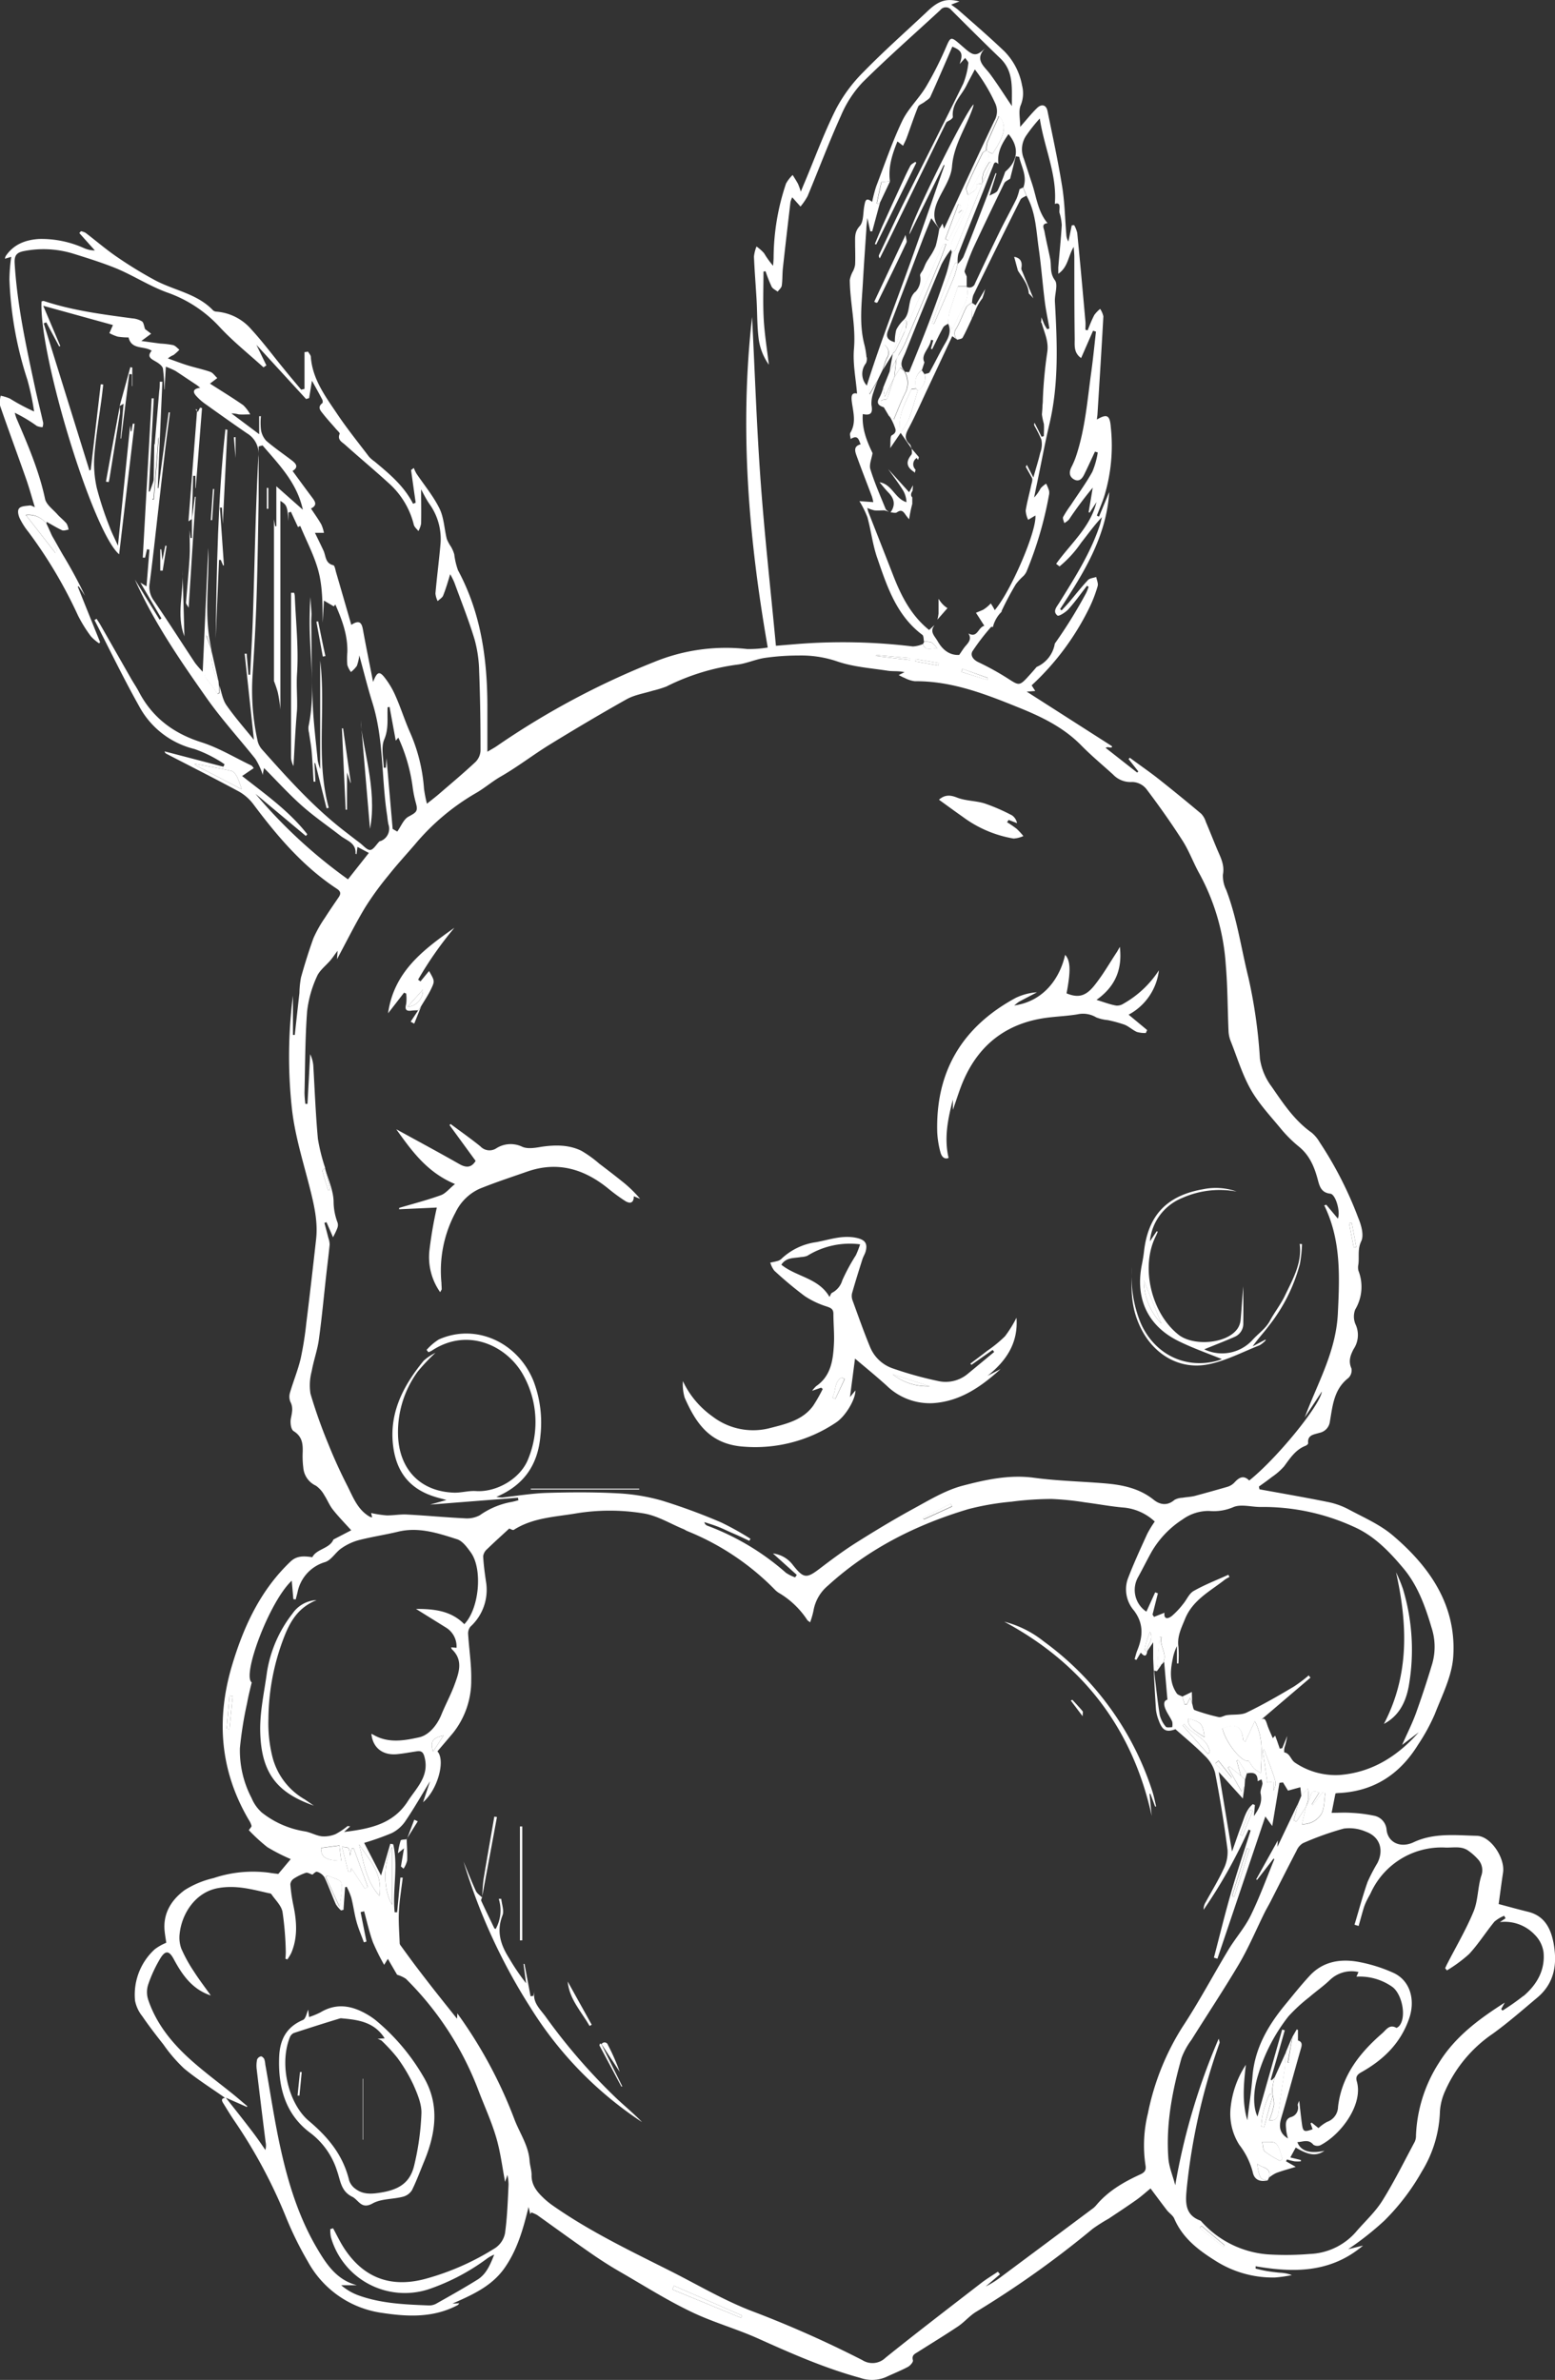 <?xml version="1.0" encoding="UTF-8"?> <svg xmlns="http://www.w3.org/2000/svg" id="Слой_1" data-name="Слой 1" viewBox="0 0 336.22 514.67"><rect x="0" y="0" width="336.22" height="514.67" fill="#333333" stroke="none"/> <defs> <style>.cls-1{fill:#fff;}</style> </defs> <title>волнтеры мастера белый</title> <path class="cls-1" d="M311.66,331.19a2,2,0,0,1,.3.26c0-.23.09-.45.13-.68a1.61,1.61,0,0,1,.25-2.53q.14.21.3.42c.06-.2.11-.4.18-.59l-1.57-1.84c0,.44.16,1-.07,1.31C310,329,310.09,330.13,311.66,331.19Z" transform="translate(-114.13 -229.2)"></path> <path class="cls-1" d="M311.38,338.18c0-.48,0-.95,0-1.43-.33-.28-.35-.75,0-1.32l.07-.11.09-1.18c-.28.48-.54,1-.84,1.5l-4.53-5c1.08,1.54,2.22,3,3.23,4.63a5.42,5.42,0,0,1,.72,2.53c-2.54-.81-3.09-3.87-5.82-4.31.64.74,1.24,1.53,1.92,2.22,1.31,1.34,1.57,2.73.45,4.3.47,0,1.06.21,1.37,0,.9-.62,1.29-.37,1.87.48.24.35.51.69.79,1A28.41,28.41,0,0,1,311.38,338.18Z" transform="translate(-114.13 -229.2)"></path> <path class="cls-1" d="M450,649.21c-.63-3.12-2-5.71-5.44-6.57-2.13-.52-4.24-1.11-6.39-1.68.29-2.1.59-4.47.95-6.82.46-3.1-2.63-7.87-5.68-7.94-4.58-.11-9.26-.68-13.67,1.4-2.77,1.31-5.49.1-5.83-2.64a3.36,3.36,0,0,0-2.85-3.13,30.93,30.93,0,0,0-4.91-.6c-1.34-.09-2.69,0-4.13,0l.83-4.19a3.53,3.53,0,0,1,.54-.08c7.68-.32,13.33-4,17.31-10.44a41.71,41.71,0,0,0,3.62-6.61c1.59-4.09,3.73-8.25,4-12.49.72-11.08-5.1-19.44-13.17-26.26-2.75-2.31-6.21-3.81-9.42-5.53a16.35,16.35,0,0,0-4.5-1.61c-4.92-1-9.87-1.85-14.81-2.75l-.12-.59c.93-.68,1.89-1.34,2.79-2.06a13.9,13.9,0,0,0,2.66-2.32c1.3-1.76,2.46-3.59,4.62-4.44.24-.09.6-.38.58-.55-.2-1.85,1.3-1.88,2.42-2.25a2.82,2.82,0,0,0,2.27-2.4c.6-3.43.84-7,4-9.46a2.27,2.27,0,0,0,.67-2.06c-.71-1.59-.23-2.87.48-4.22a5.46,5.46,0,0,0,.45-5.22,4.18,4.18,0,0,1-.11-3.32,9.57,9.57,0,0,0,.68-8.41,3.26,3.26,0,0,1,0-1.36c.21-1.65-.22-3.24.62-5,.62-1.31,0-3.5-.67-5.09a81.43,81.43,0,0,0-8.33-16.31,7.76,7.76,0,0,0-1.75-2.09c-3.7-2.61-6.14-6.32-8.63-9.93a13.22,13.22,0,0,1-2.53-6.05,110.56,110.56,0,0,0-2.5-17.59c-1.57-6.31-2.45-12.78-4.79-18.9a6.83,6.83,0,0,1-.71-3.32c.39-2.06-.48-3.67-1.22-5.39-.84-2-1.62-4-2.47-6a4.55,4.55,0,0,0-1-1.76q-4.59-3.86-9.29-7.58c-2-1.57-4.1-3-6.16-4.54l-.26.29,2.11,2.68-.26.24-6.82-5.35a1,1,0,0,1,.85-.07,2.42,2.42,0,0,0,.47,0l.08-.27-18.45-11.81,1.84-.14c-.31-.48-.53-.84-.78-1.22a56.83,56.83,0,0,0,12.42-16.66,29.17,29.17,0,0,0,1.85-4.78c.18-.6-.19-1.35-.31-2-.61.22-1.4.26-1.79.68-1.45,1.55-2.75,3.22-4.11,4.83-.51.59-1.05,1.15-1.58,1.72l-.33-.28c5.05-7.75,10-15.56,10.63-25.33l-2.21,5.33-.47-.21c.51-1.32,1.08-2.63,1.54-4a37.45,37.45,0,0,0,1.48-15.1c-.2-2.59-.77-3-3-1.69,0-.39.09-.72.11-1.06.44-7.08.89-14.16,1.28-21.24A4.71,4.71,0,0,0,352,296a7.1,7.1,0,0,0-1.26,1.32c-.56,1.07-1,2.21-1.44,3.31l-.48-.11c0-.61.05-1.22,0-1.82-.57-6.37-1.14-12.75-1.77-19.12a6.53,6.53,0,0,0-.67-1.7l-.52.06-.72,3.49a3.13,3.13,0,0,1-.45-1.47c-.29-3.48-.35-7-.9-10.41-.88-5.48-2.06-10.9-3.17-16.34-.27-1.33-1.26-1.62-2.27-.64-1.19,1.16-2.23,2.48-3.64,4.07,0-1.83-.4-3.43.11-4.66a6.77,6.77,0,0,0,.3-4.29,14.12,14.12,0,0,0-3.81-7.38c-3.22-3.08-6.61-6-9.94-8.93-.44-.38-.94-.7-1.58-1.18.75-.29,1.21-.47,1.79-.68-2.81-.74-4.5-.18-6.9,2.1-4.61,4.35-9.37,8.55-13.79,13.08a32.91,32.91,0,0,0-6,8.08c-2.56,5.1-4.53,10.5-6.74,15.77-.25.58-.49,1.17-.87,2.1a14.84,14.84,0,0,0-.61-1.7c-.35-.65-.76-1.27-1.15-1.91a7.76,7.76,0,0,0-1.44,1.86,50.79,50.79,0,0,0-2.68,15.85c0,.64-.07,1.29-.11,1.93a18.71,18.71,0,0,1-1.95-2.72,9.2,9.2,0,0,0-1.64-1.45,8.24,8.24,0,0,0-.55,2.17c.13,3.14.39,6.27.57,9.41.15,2.69.1,5.39.41,8.06a12.5,12.5,0,0,0,2.24,5.92c-.37-3.17-.92-6.51-1.11-9.88s-.05-6.84-.05-10.27l.45-.05a31,31,0,0,0,1.31,3.32c.23.46.85.73,1.3,1.08.31-.42.82-.82.89-1.29.18-1.24.11-2.51.24-3.76.52-4.77,1.08-9.54,1.64-14.3a4.43,4.43,0,0,1,.39-1.05l1.78,2a13.89,13.89,0,0,0,1.54-2.26c2.42-5.81,4.64-11.71,7.23-17.44a24.26,24.26,0,0,1,4.64-7.15c5.44-5.39,11.2-10.45,16.83-15.65a1.49,1.49,0,0,1,2.37,0c3.52,3.51,7,7,10.62,10.47,3,2.92,2.4,6.61,2.48,10.3-1.65-2.43-3.11-4.77-4.77-7-1.28-1.69-3.38-3.06-1-5.53-1.81,1.74-2.47,1.75-4.34.12l-1.43-1.24c-1.64-1.39-1.79-1.19-2.64.78a74.79,74.79,0,0,1-4.4,8.71c-1.55,2.58-3.89,4.74-5.16,7.43-2.17,4.57-3.8,9.39-5.61,14.12a32.06,32.06,0,0,0-.87,3.34c-1.41-1.17-1.5-.09-1.68.8-.31,1.51-.12,3.45-1,4.42-1.1,1.21-1,2.29-1,3.55,0,1.6.08,3.21,0,4.81a4.64,4.64,0,0,1-.45,1.38,6.1,6.1,0,0,0-.7,1.93c.05,5,1.34,9.86.9,14.92-.27,3.16.41,6.4.67,9.63-1.15-.26-1.3.49-1.13,1.78.29,2.23,1,4.5-.31,6.68-.18.31,0,.85.06,1.37,1.61-1,1.74.2,2.16,1.14-1.59.43-1.23,1.5-.89,2.46,1.08,3,2.22,5.88,3.32,8.82a8.51,8.51,0,0,1,.3,1.23l-3-.22a20.93,20.93,0,0,1,1.74,3.51c.79,2.91,1.14,6,2.12,8.79,2.12,6.16,4.16,12.44,9.75,16.62.31.23.25,1,.36,1.48a4.38,4.38,0,0,1,1.6.13,4,4,0,0,1,1.24,1.38c-1-.33-2.5.76-3.09-1a6.48,6.48,0,0,1-2.17.52,125.86,125.86,0,0,0-24.85-.54l-4.75.39c-1.12-11.89-2.43-23.59-3.29-35.34s-1.25-23.52-1.87-35.76C274,322,276,345.51,280.13,369.23a24.6,24.6,0,0,1-4.44.33,40.92,40.92,0,0,0-20.18,2.82,172,172,0,0,0-34,18.19c-.52.36-1.09.65-2,1.2,0-3.54,0-6.62,0-9.71,0-10.28-1.37-20.29-6.35-29.53a15.8,15.8,0,0,1-.81-3.45,7.45,7.45,0,0,0-.69-1.62,9.33,9.33,0,0,1-.92-1.69c-.55-2.19-.61-4.6-1.57-6.57-1.32-2.7-3.3-5.07-5-7.59a8.9,8.9,0,0,1-.57-1.21l-.59.45c.33,2.35.65,4.7,1,7.06l-.57.23c-1.95-3.85-5.15-6.5-8.35-9.16a7,7,0,0,1-1.16-1c-2.37-3.12-4.84-6.18-7-9.42-2.51-3.73-5.24-7.41-5.59-12.16,0-.4-.4-.77-.61-1.16l-.76.12v7.94l-.72.17c-1.27-1.52-2.54-3-3.79-4.56-2.32-2.83-4.51-5.78-7-8.49A11.08,11.08,0,0,0,161,296.6a1.33,1.33,0,0,1-.78-.26c-3.41-3.62-8.33-4.3-12.48-6.49a88.63,88.63,0,0,1-8.19-5c-2.4-1.62-4.61-3.54-6.92-5.3a3.52,3.52,0,0,0-1-.35l-.35.4,3.36,3.76a5.85,5.85,0,0,1-2.41-.53,22.43,22.43,0,0,0-9.68-1.95c-2.94.19-5.48,1.16-7.2,3.72a2.27,2.27,0,0,0-.15.55l1.36-.41a37.46,37.46,0,0,0-.39,4.89,78.94,78.94,0,0,0,3.89,21.73,57.51,57.51,0,0,1,1.45,6.83,43.74,43.74,0,0,1-5.23-2.79,9.54,9.54,0,0,0-2-.62,5.8,5.8,0,0,0-.13,2.17c1.81,5.25,3.74,10.45,5.58,15.69.71,2,1.26,4.05,1.93,6.23-.46-.16-.79-.4-1.09-.36-.79.11-1.82.11-2.28.6s-.19,1.52.1,2.17a15.7,15.7,0,0,0,1.92,3,99.88,99.88,0,0,1,10.67,18,30.44,30.44,0,0,0,2.79,4.51,9.6,9.6,0,0,0,1.79,1.54l.21-.26q-2.42-6-4.82-12l.19-.09c.46.68.91,1.37,1.37,2.06a100.73,100.73,0,0,0-4.8-8.88c-.86-1.48-1.69-3-2.53-4.45.44,1.27.88,2.55,1.31,3.83l-.38.24-6.42-8.23a4.76,4.76,0,0,1,4.49,1.95c0-.1,0-.21,0-.31s.1-.1.12-.09c1.08.6,2.14,1.26,3.26,1.77.37.16.93-.08,1.4-.13a4,4,0,0,0-.43-1.31c-.62-.74-1.41-1.33-2.05-2.06-.94-1.05-2.35-2.06-2.61-3.29-1.3-6.1-3.75-11.76-6.19-17.44a12.33,12.33,0,0,1-.36-1.18,32.49,32.49,0,0,1,4.78,2.86,3.83,3.83,0,0,0,1.22.27,2.51,2.51,0,0,0,.15-.95c-.58-2.59-1.24-5.17-1.8-7.77-1.89-8.83-3.83-17.66-4.37-26.73-.11-1.82.53-2.38,2.16-2.67a21.94,21.94,0,0,1,10.53.59c3.2,1,6.41,2,9.49,3.27,3.67,1.56,7.08,3.78,10.82,5.13A27.93,27.93,0,0,1,161.7,300c2.9,3.11,6.25,5.78,9.4,8.64l.63-.42-2.16-4.45,10.74,11.72.66-.2c.19-1.14.37-2.27.61-3.76.86,1.55,1.58,2.82,2.25,4.12.1.19.1.64,0,.73-1.17.88-.37,1.65.16,2.33.88,1.13,1.86,2.17,2.79,3.26.3.35.88.85.79,1.05-.56,1.31.53,1.78,1.17,2.36,3.11,2.79,6.32,5.46,9.41,8.28a17.7,17.7,0,0,1,5.45,9c.12.51.63.92,1,1.38a5.28,5.28,0,0,0,.58-1.59c.06-2.49,0-5,0-7.43.54,1,1.09,2.14,1.82,3.19a12.93,12.93,0,0,1,2.36,8.77c-.31,3.53-.77,7-1.08,10.57a4.77,4.77,0,0,0,.48,1.64c.41-.4,1-.72,1.19-1.2.56-1.41,1-2.88,1.52-4.62a18.18,18.18,0,0,1,.89,1.78c1.49,4.09,3.11,8.13,4.37,12.29a27.6,27.6,0,0,1,1,6.91c.23,5.72.3,11.45.3,17.17a3.73,3.73,0,0,1-1.08,2.45c-2.54,2.38-5.22,4.62-7.86,6.9-.75.65-1.54,1.25-2.65,2.14a29.64,29.64,0,0,1-.63-3.22,36.71,36.71,0,0,0-3.05-12.27c-1.16-2.62-2-5.35-3.19-8a18,18,0,0,0-2.27-3.79c-1.13-1.45-1.65-1.28-2.5.95-.79-4.06-1.54-7.7-2.2-11.35-.26-1.41-.73-2.18-2.51-1-1.14-3.94-2.21-7.66-3.3-11.39-.15-.53-.29-1.44-.59-1.51-1.77-.41-1.59-2-2.12-3.15-.63-1.35-1.29-2.69-1.85-3.85h1.94a8.12,8.12,0,0,0-.56-1.81c-.65-1.14-1.42-2.21-2.24-3.45,1.47-.73.88-1.54.24-2.4-1.4-1.86-2.78-3.76-4.22-5.72,1.32-.8.78-1.53,0-2.16-1.9-1.47-3.91-2.82-5.72-4.39a4.61,4.61,0,0,1-1.13-2.45,14.15,14.15,0,0,1,0-2.84l-.37,0v3.89l-6-4.5a6.21,6.21,0,0,1,1.57.21c.82.07,1.66,0,2.49,0a8.14,8.14,0,0,0-1.52-2c-2.38-1.65-4.86-3.16-7.18-4.65l1.58-1.2c-.5-.46-.92-1.13-1.5-1.34-1.61-.57-3.31-.91-4.94-1.42-1.43-.44-2.83-1-4.24-1.48a4.14,4.14,0,0,1,1.22-.74,11.47,11.47,0,0,0,1.27-1.15c-.45-.35-.86-.87-1.37-1a18.72,18.72,0,0,0-2.72-.33c-1.36-.17-2.72-.37-4.14-.56l2.12-1.57-1.31-1c-.24-.66-.29-1.4-.67-1.67a4.75,4.75,0,0,0-2.09-.65c-6.47-.87-12.94-1.69-19.17-3.77-.13,0-.32.06-.46.1-.59,11.6,11.12,49.91,16.78,54.69,1.11-9.46,2.23-18.85,3.34-28.24l-.4,0-.27,1.63h-.18c0-.55-.1-1.1-.11-1.25-.84,8.26-1.72,16.89-2.64,26-.77-1.72-1.39-2.91-1.84-4.16a71.41,71.41,0,0,1-2.73-8.31,24.14,24.14,0,0,1-.52-7.09c.32-4.09,1-8.16,1.55-12.23.13-1,.24-2,.36-3.06l-.54-.06-2.16,18.5-.27.17-9.9-31.85.56-.21,2.79,5.22.23-.12-3.68-8.68,15.07,4.16c-.26.59-.51,1.17-.77,1.75a9.71,9.71,0,0,0,1.8.76,14.3,14.3,0,0,0,2.35.17c.64,2.74,3.31,1.76,5,2.88-1.13,1.31-.1,1.77.92,2.36.6.35,1.4.92,1.51,1.5a33.46,33.46,0,0,1,.28,4.5l.06,0c.09-1.55.18-3.11.29-4.91a18.22,18.22,0,0,1,2.06.9c1.53,1,3,2,4.52,3,.27.17.5.39.85.65-1.54.23-1.71.88-.8,1.84a11.61,11.61,0,0,0,1.69,1.52c3.05,2.18,6.11,4.36,9.2,6.48a5.13,5.13,0,0,1,2.48,5.2c-.62,11.42-.79,22.87-1.17,34.31-.14,4.24-.4,8.47-.6,12.71l-.37,0-.39-4.55-.43,0c.67,6.23,1.34,12.46,2,18.63-1.91-2.37-4.08-4.82-5.94-7.49-.84-1.21-1.06-2.85-1.56-4.3,0,.55.08,1.1.11,1.64l-.42.23c-.73-1-1.41-2.06-2.21-3-1-1.15-.46-2.22-.19-3.44a16.29,16.29,0,0,0,.07-3.7c0-.73-.09-1.45-.17-2.66.5,1.37.83,2.26,1.15,3.15-1.76-7.27-.44-14.61-.7-21.93-.4,8.74-.79,17.49-1.21,26.78a22.9,22.9,0,0,1-1.65-1.9c-3-4.53-5.91-9.11-9-13.61a4.94,4.94,0,0,1-.81-3.71c.33-2.49.62-5,.91-7.47.79-6.92,1.56-13.85,2.37-20.77.33-2.88.73-5.76,1.1-8.63l-.29,0q-1.1,8.18-2.2,16.37h-.15q.48-11.49,1-23l-.57,0c0,.66,0,1.33-.11,2q-.5,5.88-1,11.77l.91-1.79c-.37,4.69-.72,9.08-1.07,13.47l-.33,0,.36-4.26-.9,2.56h-.23l1.08-20.16-.46,0L145,349.79l.5,0,.42-1.81.52.09c-.2,2.59-.41,5.18-.63,7.93l-1.32-.8,4.55,7.75-.41.25-5.34-8.67c4.1,9.22,9.79,17.48,15.55,25.67,3.21,4.56,7,8.7,10.5,13.1a15.12,15.12,0,0,1,1.45,3,2.44,2.44,0,0,1,.12.5l.31-1.51c2.84,2.85,5.38,5.66,8.19,8.15,2.66,2.36,5.62,4.39,8.43,6.57,1.33,1,3.33,1.52,3.16,3.81,0,0,.14.07.22.12.06-.5.12-1,.2-1.59l2.46,1.3-4.51,5.71a108.81,108.81,0,0,1-20-18.49l10.89,9.11.31-.37c-3.9-5-9.1-8.67-14.09-12.59l2.52-1.72c-.24-.26-.36-.48-.54-.57-3.57-1.7-7-3.8-10.75-5-6-1.9-10.56-5.27-13.5-10.83-.51-1-1.12-1.87-1.66-2.81-2.22-3.88-4.42-7.76-6.64-11.64-.27-.49-.59-.95-.89-1.43l-.46.27c3.19,6.2,6.21,12.49,9.62,18.57a18.57,18.57,0,0,0,12,9.32,27.56,27.56,0,0,1,5.11,2.4,13.82,13.82,0,0,1,1.39.91c-.08.18-.17.35-.25.52l-12.71-3.32a.75.75,0,0,0,.45.55c5.23,2.71,10.49,5.36,15.67,8.16a10.28,10.28,0,0,1,3.14,2.81c5.17,6.91,10.72,13.42,18,18.2.85.56.88,1.08.38,1.82-1,1.47-2,2.91-2.95,4.41a27.23,27.23,0,0,0-2.51,4.45c-1,2.77-1.89,5.63-2.69,8.49a20.44,20.44,0,0,0-.34,3.34c-.33,3-.68,6.06-1,9.09l-.4,0v-8.47a103.42,103.42,0,0,0-.26,24.07c.6,5.87,2.42,11.63,3.88,17.38.93,3.69,1.81,7.35,1.39,11.17-.67,6-1.36,12.05-2.11,18.07a72.78,72.78,0,0,1-1.23,7.78c-.59,2.48-1.58,4.87-2.3,7.33a3,3,0,0,0,.07,2c.66,1.25.36,2.36.11,3.62-.17.88,0,2.38.62,2.74,2,1.26,2,3,1.92,5a20.19,20.19,0,0,0,.15,2.91,4.71,4.71,0,0,0,2.73,3.88,6.09,6.09,0,0,1,1.83,2.08c.65,1,1.08,2.13,1.8,3.05,1.16,1.48,2.48,2.83,4,4.51l-3.85,2c-.82,2-3.64,2-4.56,3.82-1.77-.25-3.33-.37-4.71.94-6.39,6.08-10,13.75-12.51,22-3.63,11.81-2.83,23.16,3.52,33.93a4.11,4.11,0,0,1,.56,1.25c0,.19-.27.45-.59.91a37.8,37.8,0,0,0,4,3.67,40.85,40.85,0,0,0,5.06,2.59l-2.69,3.21c-.7-.09-1.38-.16-2-.27a26.78,26.78,0,0,0-12,1.17,20.08,20.08,0,0,0-6.24,2.59c-2.91,2.14-4.76,5.11-4.32,9,.09.84.24,1.67.34,2.39a11.13,11.13,0,0,0-2.48,1.4,13.29,13.29,0,0,0-4.27,11.13,7.72,7.72,0,0,0,1.56,3.35c1.44,2.11,3,4.13,4.58,6.13a32.85,32.85,0,0,0,4.47,5.19c2.79,2.31,5.88,4.25,8.85,6.34-1,.15-.66.74-.31,1.29.72,1.17,1.43,2.35,2.2,3.49A110.23,110.23,0,0,1,176,708.75a74.56,74.56,0,0,0,4.7,9.53A21.67,21.67,0,0,0,197,729.41c5.51.83,11,1,16.1-1.73.12-.06.18-.21.33-.39l-1.48.08c4.29-1.9,8.53-3.75,11.32-7.77s4-8.49,5.15-13.13c.12.52.24,1,.35,1.55l.23-.37a7.39,7.39,0,0,1,1.28.56c4,2.86,8,5.78,12.09,8.6,2,1.37,4,2.64,6.1,3.84,5,2.89,9.91,6,15.1,8.48,4.67,2.26,9.75,3.66,14.49,5.79,7.21,3.25,14.43,6.42,22.07,8.51a7.67,7.67,0,0,0,5.5-.15c1.6-.75,3.25-1.4,4.81-2.23.5-.27,1.18-1.06,1.08-1.42-.31-1.13.42-1.4,1.09-1.82,2.9-1.84,5.83-3.62,8.68-5.53,1.36-.92,2.45-2.24,3.83-3.1a211,211,0,0,0,25.28-18,38,38,0,0,1,3.45-2.19c2-1.34,4.07-2.69,6.05-4.1,1.08-.77,2.07-1.68,3-2.43,1.31,1.75,2.41,3.25,3.55,4.72.49.63,1.27,1.1,1.57,1.79,1.78,4.16,5.1,6.74,8.8,9.06a23.1,23.1,0,0,0,13,3.69,30.09,30.09,0,0,0,3.64-.52,8.37,8.37,0,0,0-2.68-.52c-.91-.09-1.82-.2-2.72-.35s-1.63-.35-2.44-.53l0-.51c8.26,1.42,16.23,1.45,23.22-4.47l-3.21.78a64.59,64.59,0,0,0,7.81-6.16,48.5,48.5,0,0,0,8.11-10.63,26.41,26.41,0,0,0,3.92-13,12.64,12.64,0,0,1,1.12-4.42A29.26,29.26,0,0,1,436.9,669c3.34-2.41,6.44-5.14,9.59-7.78C450.34,658,450.88,653.79,450,649.21ZM406.39,493.63c.33,1.74.67,3.49,1,5.24l-.56.11-1-5.25ZM156.21,394.58l.09-.19c2.62.49,5.26.92,7.85,1.52.51.11,1,.82,1.28,1.36a18.81,18.81,0,0,1,.94,2.61ZM386.84,555.09a47.06,47.06,0,0,1,19.87,4.22c4.44,1.94,7.67,5.25,10.82,9s4.75,8.24,6.12,12.85a13.32,13.32,0,0,1,.17,7.78q-1.62,5.42-3.53,10.74c-.81,2.23-1.89,4.36-3,6.87l3.6-2.74c-4.59,5.18-10.12,8.7-17.13,9.24a15.63,15.63,0,0,1-9.61-2.66c-.94-.6-1.06-2-2.34-2.23a3,3,0,0,1,.07-1.1,15.57,15.57,0,0,0,.57-2.45c-.35.88-.71,1.76-1.07,2.64l-.54.11c-.33-1-.66-1.93-1-2.82l-.51.55c-.45-1.09-.91-2-1.23-3s-.6-1.68-1.56-.76L397.48,592l-.39-.48a30.78,30.78,0,0,1-3.2,2.41c-3.35,2-6.7,3.92-10.19,5.61-1.23.6-2.86.37-4.3.57-.6.08-1.23.54-1.76.42a41,41,0,0,1-5.22-1.52c-.31-.11-.36-.93-.53-1.42s-.23-.68-.42-1.22l-.71,1.39-.46.09c-.18-.59-.36-1.17-.53-1.76-.42-.23-1-.35-1.22-.71-1.56-2.3-1.41-4.84-.86-7.41a10.26,10.26,0,0,1,.92-2.79v3.75h.32a25.13,25.13,0,0,0,0-3.58c-.32-2.25.63-4.08,1.43-6.05,1.67-4.12,5.45-6,8.6-8.49a8.44,8.44,0,0,1,1-.58c-.07-.16-.15-.32-.23-.48-2.51,1.14-5.11,2.14-7.5,3.5-1,.56-1.51,1.91-2.31,2.85a17.22,17.22,0,0,1-2.41,2.56c-.94.73-1.78.68-1.59-.7l-2.27.9-.32-.5c.39-1.53.77-3.07,1.16-4.6l-.59-.21L362,577.73a5.64,5.64,0,0,1-1.81-7.44c1-1.81,1.9-3.64,2.9-5.44a20.67,20.67,0,0,1,6.77-7.09,9.57,9.57,0,0,1,5.72-1.81,10.71,10.71,0,0,0,5.18-.81C382.46,554.39,384.79,555.13,386.84,555.09Zm1.31,59.59c-.33-2.35-.65-4.66-1-7l.32-.1c.66,1.82,1.38,3.62,2,5.47s.59,2,0,3.42v-2Zm-1.44,2.43c.38,1.81-.3,3.18-1.47,4.83.09-1,.16-1.7.22-2.39l-.44-.2c-1.45,1.16-1.86,3-2.5,4.65s-1.25,3.54-2,5.6c-1-5.86-1.9-11.4-2.87-17.21l5.21,5.75c.1-.76.23-1.71.36-2.66l-.66,1.11-2.92-5.13.31-.25,2.46,2c-.29-1.08-.59-2.16-.88-3.25l.29-.19c.62,1,1.25,2,1.88,2.94,1.33-.27,2.4-.16,2.35,1.68l.82-.39a2.6,2.6,0,0,1,.23.91C387,615.65,386.56,616.44,386.71,617.11ZM385,620.77l-2.25,5.4-.44-.18c.7-1.82,1.4-3.63,2.09-5.45Zm-8.08-10.25.67-.57,2.88,3.64-.42.35Zm1.54-7.52c2.79-1.14,4.21-.54,4.47,2.56l.47.28c.64-1.39,1.29-2.79,2.05-4.45,2,3.87,1.42,7.55,1.3,11.22a7.6,7.6,0,0,1-1.51-1,13.38,13.38,0,0,1-1.14-1.68C382.94,610.63,379.17,606.28,378.45,603Zm-2.73,5.12-.42.38-5.46-6.16.34-.32C371.72,604.33,375.21,604.85,375.72,608.12Zm-4.63-7.25c2.78.74,3.13,1.14,3.46,4C371.6,603.06,370.85,602.18,371.09,600.87Zm-6.72-11.34.48-6.28h.43c-.58,2,1.63,3.84.07,5.86l.48-.53c.23,2.61.46,5.32.71,8.17-.92.25-.8,1.22-.35,2.21s1,1.67,1.38,2.55a2.92,2.92,0,0,1,0,1.21c-.47,0-1.2.13-1.38-.11a6.36,6.36,0,0,1-1.31-2.52c-.51-3.19-.84-6.41-1.24-9.62l.62.13.65-.9Zm-2.25-3.26c-.2-.07-.51-.17-.5-.21a16.65,16.65,0,0,1,1.14-3.93C363.73,583.71,362.15,584.86,362.12,586.27ZM336.07,258.44a35.12,35.12,0,0,1,2.88-3.62c.94,6.29,3.79,12.18,3.25,18.47,1.44-.45.92,1,1,1.88a11.24,11.24,0,0,1,.5,2.7c-.18,3.07-.5,6.12-.75,9.18,0,.33,0,.66,0,1.36,2.14-1.46,2.09-3.78,3.34-5.82.06,1,.13,1.59.13,2.23,0,5.89,0,11.79.08,17.68,0,1.4-.23,3,1.39,4.13l2.58-5.91.63.2c-.33,2.87-.61,5.74-1,8.6-.86,6.17-1.32,12.42-3.32,18.38a18.49,18.49,0,0,1-1,2.34c-.54,1.09-.46,2.09.62,2.66s1.73-.22,2.16-1.1c.8-1.63,1.55-3.28,2.32-4.93l.61.18a17.9,17.9,0,0,1-1.18,4.19c-1.39,2.49-3.08,4.8-4.65,7.19A23.66,23.66,0,0,0,344,341c-.15.33.15.88.25,1.32a4.26,4.26,0,0,0,1-.75,82.49,82.49,0,0,1,5.15-6.91c-.29,1.76-.59,3.53-.89,5.29l.21.13c.5-.76,1-1.53,1.49-2.3-1.32,5.44-5.62,9-8.72,13.35l.73.56a24.23,24.23,0,0,0,4.67-5.12c1.45-1.83,2.8-3.74,4.5-5.54-.16.6-.29,1.21-.48,1.8-2,6-5.41,11.35-8.73,16.69-.56.91-1.53,1.9-.4,2.8.27.22,1.76-.7,2.37-1.38,1.44-1.59,2.68-3.36,4-5.06l.36.22a12.25,12.25,0,0,1-.54,1.35,103.66,103.66,0,0,1-6.77,10.93,6.67,6.67,0,0,1-3.93,5.05c-.69.82-1.4,1.62-2.13,2.41-1.51,1.61-1.82,1.54-3.61.4a59.15,59.15,0,0,0-6.86-3.84c-1.21-.57-1.76-1.53-1.27-2.37a48.2,48.2,0,0,1,4-5.22c.06-.07.23-.05.41,0a6.92,6.92,0,0,1,1.89-3.32.85.85,0,0,1,0-.17,64.67,64.67,0,0,1,3.06-5.76,12.45,12.45,0,0,1,1.64-1.78,3.59,3.59,0,0,0,.67-.94,80.66,80.66,0,0,0,4.87-16.58,2.29,2.29,0,0,0,0-1,11.69,11.69,0,0,0-.61-1.47,5.92,5.92,0,0,0-1.19,1,8.76,8.76,0,0,1-1.41,2c.13-.67.26-1.33.4-2,1-4.64,1.82-9.3,2.91-13.91,2.06-8.76,1.67-17.6,1.18-26.47-.08-1.56.73-3.62,0-4.61-1.14-1.55-.73-3-1-4.54-.39-2-.89-4-1.25-6-.11-.64-.78-1.66.66-1.8-2.1-2.49-2.4-5.68-3.37-8.6-.59-1.77-1.16-3.54-1.74-5.3A5.29,5.29,0,0,1,336.07,258.44ZM327.72,375.8l-.14.44L322,374.5l.22-.66Zm3.76-109.47a38,38,0,0,1-1.64,4.07c-.27.51-1.1.72-1.76,1.12l1.5-4.81-.19-.07c-.83,2.23-1.64,4.47-2.5,6.69-1.47,3.83-2.94,7.66-4.47,11.46a6.44,6.44,0,0,1-1.21,1.48,22.81,22.81,0,0,1-.8,2.86c-1.4,3.39-2.87,6.74-4.32,10.11l-.42-.15c.5-1.42,1-2.85,1.5-4.25q1.65-4.29,3.38-8.53c.08-.21.42-.31.64-.45a6,6,0,0,1,.16-1.76c1.75-4.5,3.55-9,5.33-13.47.71-1.8,1.38-3.61,2.12-5.39.19-.48.33-1.42,1.21-.56-.32-2.51.75-4.48,2.18-6.48C334.58,261.06,334.24,264,331.48,266.33Zm-5,2.45a7.94,7.94,0,0,1,.25-2.14,16.85,16.85,0,0,1,1.39-2.48l.41.19C327.9,265.83,327.21,267.31,326.53,268.78Zm2.19-6.33-1-.48a2.48,2.48,0,0,1-.41,2.6c-1.41,2.21-2.58,4.56-3.85,6.85-.12-.6-.51-1.31-.31-1.77,1.05-2.48,2.24-4.91,3.43-7.33.14-.28.56-.43.85-.64a5.31,5.31,0,0,1,.15-1.61c.8-1.93,1.69-3.82,2.57-5.78C331.87,256.23,331.46,258.39,328.72,262.45Zm-27.19,44a16.48,16.48,0,0,0-.45-2.71c-1.16-4.43-.58-8.9-.33-13.37.22-3.85.49-7.71.75-11.56,0-.67.12-1.34.22-2.47.28,1.27.45,2.08.63,2.89h.42c.59-2.16,1.17-4.33,1.76-6.49l-.38.54-.42-.1c.32-1.52.65-3.05,1-4.61l1.87-.17c-.4-3,.45-5.74,1.62-8.62l1.22.94c.29-.64.58-1.16.78-1.71.82-2.24,1.57-4.51,2.46-6.71.19-.46.94-.68,1.4-1.05s1.06-.66,1.27-1.14c1.63-3.59,3.17-7.21,4.74-10.82,2.07.84,2.37,1.56,1.58,3.76l1.2-1.33c.26.43.74.85.68,1.17a16.58,16.58,0,0,1-1.1,4.41c-4.17,8.5-8.48,16.93-12.69,25.41-1.9,3.83-3.67,7.72-5.5,11.59-.09.19-.11.41.15.77.82-1.67,1.66-3.32,2.48-5q5.91-12.15,11.85-24.3c.15-.32.66-.44,1-.7s.47-.43.46-.62c-.28-2.86,1.92-4.63,3-6.88.49-1,1.06-2,1.76-3.36a37.56,37.56,0,0,1,4.39,7.29,4.1,4.1,0,0,1-.17,3.83c-3.59,7.56-7.09,15.17-10.87,23.32-.14-.44-.23-.73-.34-1.11l-.65,1.14h0c-1.66-2.09-1.25-4.22-.19-6.45s2.7-4.59,2.89-7c.37-4.75,3.06-8.49,4.51-12.74.06-.2.11-.41.18-.72-1.57,1.13-14.26,26.64-13.87,28.09l7.41-15,.15.08c-2.79,8-5.52,15.94-8.41,23.87s-5.85,15.69-8.39,23.77a3.73,3.73,0,0,1-.18-4.83A2.21,2.21,0,0,0,301.53,306.45Zm20.58-31.82.32.22q-1.62,3.16-3.23,6.34l-.65-.28,2.82-7.55.55.26c-.18.52-.36,1-.57,1.68Zm-10.06,17.7c-1.75,1.63-.85,4.32-2.43,6a8,8,0,0,0-1.65,2.19,9.87,9.87,0,0,0-.3,2.69c-1.7-.48-2-1.27-1.45-2.6,2.5-6.5,4.95-13,7.44-19.54.58-1.52,1.21-3,1.88-4.68l1.73,2.28a35.68,35.68,0,0,1-.76,3.7,12.68,12.68,0,0,1-1.27,2.34c-.26.45-.58.86-.82,1.32s-.42,1-.66,1.49-.68.87-.64,1.28A4,4,0,0,1,312.05,292.33Zm4.11,72.11-1.09,1c-4-3.24-6.09-7.49-7.84-12s-3.53-9-5.29-13.52c-.08-.2-.11-.42-.24-.88a7.85,7.85,0,0,0,1.54.53c.7.07,1.42,0,2.13,0a3.82,3.82,0,0,1,1,.34c-.24-.22-.6-.4-.71-.67-1.15-2.84-2.4-5.65-3.29-8.57-.31-1,.29-2.31.47-3.48-1.25-2.62-2.33-5.27-2.11-8.45,2,.44,2.14-.5,1.87-2A7.07,7.07,0,0,1,303,314a23,23,0,0,1,.94-2.51l-1.77,3c-.54-1,1.62-8.11,3.21-10.69a2.05,2.05,0,0,1,.52,2.9,16.19,16.19,0,0,0-.84,2.43l2.16-3.52-.05.06q1.33-3.59,2.66-7.17l.41.13L310,300.3c1.13-2.6,2.25-5.2,3.4-7.79,1.47-3.33,3-6.65,4.46-10a1,1,0,0,1,.86-.58c-.43,1.2-.81,2.41-1.3,3.59q-3.75,9-7.56,17.89a27.91,27.91,0,0,1-1.55,2.77l-.36.75c-.14,1.28-.28,2.56-.43,3.84l1.29-2.09,1,.79c-1.51-1.37-.4-2.79.09-4.05q3.78-9.57,7.8-19.07a21.81,21.81,0,0,1,2.12-3.28,4.8,4.8,0,0,1,.11-1.58c1.13-2.54,2.41-5,3.49-7.58a7.46,7.46,0,0,0,.15-2.52h0c.62-.77,2.1-.89,1.8-2.36l1.16-.13q-2.91,7.23-5.87,14.43c-.07.16-.47.19-.71.28-.42,1.67-.73,3.38-1.27,5-1.15,3.42-2.38,6.81-3.65,10.19-1.38,3.63-2.84,7.23-4.31,10.82,0,.11-.6,0-.92,0a4.8,4.8,0,0,1,.06,4.62c-.91,1.81-1.62,3.72-2.45,5.67l-1-.79a13,13,0,0,1,1,1.95c.25.76.86,1.57-.44,2.26-.43.22-.24,1.61-.36,2.78l2.29-3.35,0,0c-.84-3.5,1-6.36,2.25-9.34.08-.2.75-.16,1.14-.23a3.39,3.39,0,0,1,1.19-4l.53-1.64c-.89-1.62,1.16-3,1.42-4.87l.49.12-.51,1.8.27.14c.78-1.58,1.53-3.18,2.38-4.72.21-.38.74-.58,1.12-.86a11.81,11.81,0,0,1,.19-2.16c.58-2,1.27-3.94,1.9-5.86h1.88V289c-.22-.56-.54-1-.45-1.22a52.29,52.29,0,0,1,1.87-4.94q3.27-7,6.69-14c.21-.44.84-.68,1.28-1,.41-1.61.81-3.22,1.22-4.84l.73.11c.49,2.18,1.81,4.23.9,6.66l.7,1.77c2,3.54,2.08,7.52,2.63,11.38s.83,7.64,1.31,11.46c.25,2,.68,3.91,1,5.86l-.49.14a8.62,8.62,0,0,1-.64-1.09c-.2-.49-.4-1-.61-1.48a5.32,5.32,0,0,1-.07,1.13.24.24,0,0,1,.14.12c.58,2.09,1.59,4,1.19,6.42a94.29,94.29,0,0,0-.94,10.1,7.62,7.62,0,0,1-.08,1.26c0,.66-.07,1.31-.12,2a14.32,14.32,0,0,0,.42,2c.08.89,0,1.78,0,2.67l-.49.15c-.49-1-1-2-1.51-3l-.09.12v.4a26.7,26.7,0,0,1,1.56,3.12,5.14,5.14,0,0,1-.25,2.81c-.38,1.64-.89,3.24-1.49,5.35-.55-1.07-1-1.93-1.41-2.74-.07.15-.15.29-.23.44l1.33,2.36c.2.36,0,1-.12,1.46-.4,1.88-.93,3.74-1.23,5.63a5.26,5.26,0,0,0,.54,2l1.56-.93c.32,3.3-5.29,16.4-8.79,20.47a11.66,11.66,0,0,0-.86-1.46,7.47,7.47,0,0,1-1.7,1.4l-1.5.63c.57.86,1.14,1.77,1.81,2.81-1.41.36-1.43,2.73-3.44,1.66.78,1.2,0,2-.72,2.82-.41.51-.76,1.08-1.27,1.82-2,.12-3.53-1-4.65-2.94C316.25,366.75,315.07,365.87,316.16,364.44Zm-4,7.3,5,.85-.11.53-4.95-.89C312.07,372.07,312.1,371.9,312.12,371.74Zm-1.22-.22c0,.14,0,.28,0,.42l-7.31-.86,0-.23ZM197.22,389.09c1-2.37.6-4.63.72-6.95l.42-.06c.45,2.43.89,4.85,1.34,7.28.16-.17.32-.37.56-.64a37.31,37.31,0,0,1,3.12,10.9,25.09,25.09,0,0,0,.66,3.19c.52,1.83.14,2.06-1.6,3-1.07.6-1.62,2.12-2.41,3.22l-1-.57-1.33-15.31c-.06,1-.1,1.53-.14,2.07h-.47C197.07,393.19,196.46,390.84,197.22,389.09Zm-5.3,22.38c-1.12-.84-2.22-1.7-3.33-2.56-6.68-5.17-12.29-11.43-17.87-17.71a4.3,4.3,0,0,1-.94-2,50.61,50.61,0,0,1-1.06-13.62c.36-5.6.69-11.2.87-16.8.24-7.2.34-14.39.46-21.59,0-3.81,0-7.62,0-11.44l.85-.23c3.55,4.15,7.44,8.06,8.71,13.91l-5.73-5.07V343l-.25,0c-.09-.5-.18-1-.26-1.51v35h0a24.69,24.69,0,0,1,.81,2.38,29.12,29.12,0,0,1,.57,3.77V337.52c1.41.87,1.51,1.16,1.76,4.4v-1.87l.52-.18,1.58,3.42,0-.17.45-.16c1.37,3.34,3.14,6.59,4,10.06s.8,7.2.84,10.84c.09-1.54.18-3.07.27-4.78l2.14,1.26.32-.42c1.46,3.3,2.71,6.65,2.6,10.36a15.65,15.65,0,0,0,0,2.74,5.06,5.06,0,0,0,.78,1.51,6.68,6.68,0,0,0,1.28-1.33,10.31,10.31,0,0,0,.53-2.27c1,3.69,1.82,7,2.83,10.22,2.51,8,1.92,16.44,3.22,24.61a16.17,16.17,0,0,0,.24,1.7,2.85,2.85,0,0,1-1.51,3.55c-.14.08-.34.07-.45.17-.66.65-1.3,1.82-2,1.83S192.69,412.05,191.92,411.47Zm-2.68,139.06c-1.5-2.94-2.88-5.95-4.1-9a109.35,109.35,0,0,1-3.88-10.94,11.74,11.74,0,0,1,.27-4.87c.4-2.28,1.22-4.5,1.54-6.8.65-4.68,1.08-9.4,1.61-14.11.24-2.16.52-4.32.73-6.48a4.73,4.73,0,0,0-.29-1.45c-.27-1.08-.56-2.15-.85-3.22l.45-.16,1.42,3.27c.3-.62.67-1.28.93-2a1.75,1.75,0,0,0,.05-1.17,13,13,0,0,1-.86-4.63c-.07-2.37-1.17-4.71-1.83-7.06.38,1.53.75,3,1.12,4.58l-.45.14c-.43-1.4-.89-2.78-1.26-4.19-.05-.17.38-.46.59-.7a40.56,40.56,0,0,1-1.56-6.23c-.49-5.29-.69-10.61-1-15.92a6.93,6.93,0,0,0-.68-2.42q-.28,5.38-.58,10.75l-.45,0a20.67,20.67,0,0,1-.19-2.35c.14-5.88.13-11.77.56-17.63a24.76,24.76,0,0,1,2.1-7.52c.57-1.38,2-2.41,3-3.61.47-.57.87-1.19,1.49-2-.05.75-.08,1.2-.13,1.83,2.08-3.85,3.92-7.59,6.06-11.15a65.65,65.65,0,0,1,5.08-7c1.81-2.29,3.8-4.45,5.71-6.67a49.47,49.47,0,0,1,13-11c2-1.12,3.65-2.6,5.61-3.72,3.66-2.1,7-4.71,10.62-6.93,5.46-3.35,11-6.64,16.56-9.76,1.71-.95,3.76-1.26,5.66-1.85a23.18,23.18,0,0,0,2.93-.9,48.07,48.07,0,0,1,15.17-4.71c2.07-.22,4.06-1.17,6.13-1.48a51,51,0,0,1,7.3-.51,24,24,0,0,1,8.2,1.23c3.5,1.23,7.35,1.49,11.06,2.06,1.18.18,2.4,0,3.62.32l-1.26.62c.53.26.87.46,1.23.59a6.78,6.78,0,0,0,2.24.74c7.94-.08,15.17,2.73,22.33,5.63,5,2,9.84,4.32,13.71,8.28,2.16,2.2,4.55,4.18,6.84,6.26a5.19,5.19,0,0,0,4.13,1.62,4.07,4.07,0,0,1,3.05,1.48c2.75,3.63,5.39,7.37,7.85,11.21,1.44,2.25,2.35,4.83,3.66,7.16a47.71,47.71,0,0,1,5.68,19.64c.42,4.83.39,9.71.61,14.56a7,7,0,0,0,.52,2.15c1.38,3.48,2.47,7.13,4.31,10.36,1.71,3,4.18,5.64,6.42,8.35a27.9,27.9,0,0,0,3.88,3.88c2.34,1.87,3.4,4.37,4.14,7.13.39,1.45.71,2.88,2.73,3.11,1.16.13,2.24,3.94,1.63,5.39l-2.51-3-.43.14c3.65,7.5,3.33,15.29,2.94,23.35-.4,8.33-4.41,15.1-7.16,22.5l3.71-5.6c-.46,3.13-9.88,14.61-15.72,19.25-1.23-1.26-2.23-.65-3.24.48a3.49,3.49,0,0,1-1.57.91q-3.45,1-6.95,1.94c-.87.22-1.79.24-2.68.4a3.76,3.76,0,0,0-1.73.47c-1.59,1.38-3.23,1-4.55-.09-3.1-2.45-6.69-3.17-10.43-3.49-5.13-.43-10.3-.53-15.39-1.22-5.37-.72-10.5.43-15.5,1.74-3.73,1-7.2,3.13-10.64,5-4.21,2.3-8.33,4.8-12.39,7.36-2.65,1.68-5.18,3.56-7.67,5.46-3,2.3-3.59,2.28-6-.79a6.33,6.33,0,0,0-4.24-2.4l5.16,4.64-.36.53a8.7,8.7,0,0,1-2-1,54.45,54.45,0,0,0-17-10.18,1,1,0,0,1-.62-.77c1.06.36,2.13.67,3.17,1.09s2.2,1,3.29,1.46,2.17,1,3.25,1.5l.26-.44a61.31,61.31,0,0,0-6.37-3.55,128.44,128.44,0,0,0-12.85-4.73,42.84,42.84,0,0,0-9.62-1.56c-5-.27-10.05-.24-15.06-.09-3.26.09-6.5.64-9.76,1a8.68,8.68,0,0,1-1.29-.13c6.11-2.59,9-7.08,9.53-13.23a25.26,25.26,0,0,0-1.49-11.81c-3.42-8.48-12.57-12.55-20.49-9a12.28,12.28,0,0,0-2.63,2.25l.39.5a4.38,4.38,0,0,0,.7-.31c7.76-5.18,16.25-1.1,19.76,5.16a20.92,20.92,0,0,1,1.17,18.1c-1.61,4.35-6.84,7.37-11.36,7.08-1.6-.11-3.24.41-4.84.34-7.46-.3-11.83-5.34-12-12.55a22.24,22.24,0,0,1,4.2-13.55,39.43,39.43,0,0,1,3.89-4.13,10.74,10.74,0,0,0-2.54,1.7c-4.69,5.71-7.85,12-6.41,19.68,1,5.14,4,8.3,9,9.8.63.2,1.28.35,2.34.64l-3.55,1,19-1.49.11.53a13.24,13.24,0,0,1-1.47.38,17.12,17.12,0,0,0-6.89,2.88,5.87,5.87,0,0,1-3.28.66c-4.17-.2-8.32-.6-12.49-.82-1.46-.08-2.94.22-4.41.19a25.77,25.77,0,0,1-3.32-.51c.09.37.15.63.23.94a2.11,2.11,0,0,1-.48-.12C191.46,555.72,190.49,553,189.24,550.53ZM320,555l-6.12,2.8-.19-.39,6-3ZM163.73,603.12l-.59-.06q.31-3.57.62-7.14l.69.06Zm6.8,17.85a8.5,8.5,0,0,1-2-2.93A22.13,22.13,0,0,1,166,607.26a80,80,0,0,1,1.56-9.77c.26-1.46.62-2.9,1-4.46-2.15-1.49,3.81-17.48,8.65-22,.13,1.46.24,2.74.35,4l.51.05c.12-.5.26-1,.38-1.48a8.53,8.53,0,0,1,6-6.6c1.37-.46,2.26-2.16,3.54-3a11.94,11.94,0,0,1,3.72-1.74c2.81-.72,5.7-1.15,8.52-1.83,4.46-1.07,8.62.33,12.73,1.64,1.19.38,2.19,1.77,3,2.9,2.57,3.64,1.78,12.13-1.44,15.47-2.8-2.86-6.39-3.32-10.44-3.3l6.43,4a4.79,4.79,0,0,1,2.33,4.4l-1.16-.1a1.43,1.43,0,0,0,.13.39c2.58,2.42,1.53,5.15.56,7.79-.81,2.18-1.94,4.25-2.82,6.42s-2.64,4.38-4.78,4.86c-3.13.69-6.56,1.33-9.72-.44-.19-.11-.39-.2-.62-.32.29,3,2.42,4.71,5.55,4.41,1.42-.14,2.83-.41,4.25-.62,1-.15,1.42.16,1.7,1.28,1.06,4.11-1.75,6.61-3.64,9.54-3.16,4.91-8.14,5.94-13.77,6.62l1.34-1.22c-.37,0-.55-.11-.64,0a15.79,15.79,0,0,1-2.54,1.69,6.42,6.42,0,0,1-3,.47c-1.24-.16-2.42-.87-3.66-1.07A20,20,0,0,1,170.53,621Zm39.52-16.47-2.3,3.52C207.15,605.76,207.57,605.08,210.05,604.5Zm-18.28,23.56c2.18,3.33,5.21,6.34,4.4,11.14C193.2,635.87,192.79,631.85,191.77,628.06Zm1.89,9.19-.66.36-2.9-4.43-.1.74-.56.05c-.45-1.77-.89-3.53-1.36-5.38,1.58.09,1.58.09,1.74,1.92.11-.5.21-1,.32-1.51l.46-.11Zm-8.7-2.44c3.39,1.45,3.54.33,2.56,6.74l-3-6.47Zm-1.4-6,3.95-.53c.15,1.2.28,2.25.41,3.31C184.61,631.52,183.51,630.86,183.56,628.85Zm39.75,83.4a5,5,0,0,1-2.08,3.12,55.49,55.49,0,0,1-15.19,6.7c-7.5,2-13.44-.29-17.62-6.82-.84-1.32-1.51-2.75-2.27-4.13l-.6.17a7.47,7.47,0,0,0,.14,1.78,16.61,16.61,0,0,0,21.24,11.19,46.41,46.41,0,0,0,12.42-6.53,7.41,7.41,0,0,1,1.64-.92c-.83,2.07-1.65,4.18-3.6,5.4-2.91,1.82-5.9,3.49-8.89,5.18a3.13,3.13,0,0,1-1.64.41c-5.15-.2-10.31-.4-15.23-2.18a12.1,12.1,0,0,1-3.73-2.19h3.39c-4.29-1.12-6.51-4.42-8.53-7.84-3.9-6.57-6.18-13.79-7.84-21.18-1.4-6.18-2.3-12.48-3.43-18.73a4.34,4.34,0,0,0-.23-1.17c-.13-.26-.53-.62-.73-.57a1.17,1.17,0,0,0-.81.68,6.36,6.36,0,0,0-.1,2q.94,7.94,1.94,15.85a3.75,3.75,0,0,1-.05,1.72c-1-1.48-2.06-3-3.16-4.42-1.77-2.32-3.59-4.6-5.4-6.9l4.53,2,.14-.14c-1.06-.89-2.1-1.8-3.17-2.67-3-2.41-6.08-4.69-8.94-7.24-4.1-3.65-7.56-7.84-9.34-13.14a5.3,5.3,0,0,1,0-3.27,29.17,29.17,0,0,1,2.66-5.72c1.1-1.75,1.9-1.59,2.88.24,1.83,3.41,4,6.52,8,7.84-1.27-1.79-2.55-3.45-3.67-5.21a31.79,31.79,0,0,1-2.72-4.95,7.08,7.08,0,0,1-.33-3.34c.47-4.13,3.32-8.8,8.24-9.71,3.95-.73,7.45.29,11.1,1.11.16,0,.39.07.47.18.85,1.26,2.14,2.44,2.41,3.82a68.45,68.45,0,0,1,.71,8.5,13.11,13.11,0,0,1-.08,1.65l.42.16a10.43,10.43,0,0,0,.86-1.43c1.42-3.37,1.17-6.82.44-10.29a35.1,35.1,0,0,1-.65-4.55,1.69,1.69,0,0,1,.75-1.21,11.63,11.63,0,0,1,2.61-1.26c.35-.12.86.23,1.41.4.18-.12.7-.71,1-.62a2.88,2.88,0,0,1,1.61,1.2c.91,1.9,1.6,3.91,2.46,5.83a6.33,6.33,0,0,0,1.12,1.33l.53-.13c.11-1.63.23-3.25.34-4.88l.34-.12a14.44,14.44,0,0,1,1,2.35c.45,1.71.66,3.49,1.13,5.19.42,1.53,1.06,3,1.6,4.49l.56-.17q-.64-3.18-1.27-6.36l.76-.19c.61,2.23,1.11,4.5,1.89,6.67a47.55,47.55,0,0,0,2.44,4.92l.8-1.3,2,3.44a7,7,0,0,1,1.9.87,67.63,67.63,0,0,1,15.51,23.67c1.32,3.54,2.94,7,4,10.59.95,3.19,1.34,6.55,1.94,9.66.07-.19.22-.65.51-1.51a11.93,11.93,0,0,1,.24,2.05C223.92,705.23,223.8,708.77,223.31,712.25ZM198.93,628.6v12.52C197,638.13,196.92,632,198.93,628.6Zm75.44,101.84-14.86-6.12c.11-.28.23-.55.34-.82l14.73,6.44Zm88-44.37a28.91,28.91,0,0,0-.56,11.42c.18,1.06-.22,1.52-1.14,1.94-3.61,1.66-7,3.61-9.6,6.76a4.92,4.92,0,0,1-.91.79q-9.76,7.29-19.54,14.57a21.33,21.33,0,0,1-3.37,2.12l3.1-2.65c-.15-.18-.31-.36-.46-.55-1.19.8-2.43,1.54-3.56,2.41-6.93,5.36-13.88,10.68-20.71,16.17a4.06,4.06,0,0,1-5.05.53,237.38,237.38,0,0,0-23.32-10.39c-6.33-2.35-12.23-5.89-18.3-8.94-8.59-4.32-17.27-8.48-25.17-14a17.2,17.2,0,0,1-2-1.6c-1.48-1.39-2.77-2.87-2.71-5.13,0-1-.36-2-.43-3-.21-3.32-2.14-6-3.28-9A98.32,98.32,0,0,0,213,664.59c0,.35,0,.58-.06,1.16-1.4-1.76-2.64-3.3-3.86-4.85-1.59-2-3.18-4.06-4.74-6.11-1.22-1.6-2.39-3.23-3.58-4.86a.92.92,0,0,1-.21-.46c-.08-2.29-.28-4.59-.17-6.87.12-2.46.54-4.9.83-7.35l-.51,0c-.23,2.49-.46,5-.7,7.48h-.54c-.5-4.88.81-9.87-.31-14.7l-.63-.1-2,6.85-3.65-7.05a57,57,0,0,0,6-2.13A7.82,7.82,0,0,0,201.8,623c1.9-2.81,3.58-5.76,5.32-8.61l-1.52,4.55c3.12-2.64,4.91-9,3.11-11,1.1-1.3,2.21-2.59,3.31-3.9a18.15,18.15,0,0,0,4-11.63c.06-3.28-.47-6.56-.67-9.84a2.31,2.31,0,0,1,.5-1.6,10.79,10.79,0,0,0,3.35-9.81c-.26-1.8-.51-3.62-.6-5.43a2.46,2.46,0,0,1,.85-1.52c1.53-1.49,3.12-2.92,4.78-4.45.15,0,.76.43,1,.27,4.17-2.65,8.89-2.77,13.58-3.57a45,45,0,0,1,14.33,0c3.05.45,5.89,2.24,8.82,3.44.26.11.48.28.74.39a55.52,55.52,0,0,1,19,12.71,4.55,4.55,0,0,0,.8.65,18.59,18.59,0,0,1,6.18,5.89c.08.13.25.21.61.5a18.37,18.37,0,0,0,.72-2.47,9.06,9.06,0,0,1,3.16-5.49c8.78-8,19.1-13.17,30.35-16.53a57.58,57.58,0,0,1,9.27-1.6,69.07,69.07,0,0,1,8.73-.59,62.4,62.4,0,0,1,7.32.75c2.84.36,5.66.91,8.51,1.13a11.39,11.39,0,0,1,6.46,3,23.33,23.33,0,0,0-1.63,2.67c-1.48,3.27-3,6.53-4.26,9.89a7,7,0,0,0,1.38,6.67c2.16,2.85,1.95,5.65.72,8.67-.24.6-.38,1.24-.57,1.86l.39.17.95-1.58c.66.8,1.24,1,1.39-.32h0l1.29-1.91c0,1.44,0,2.5,0,3.55.17,3.65.35,7.3.6,11a9,9,0,0,0,.59,2.32c.79,2.23,1.69,2.65,3.62,1.92,2.17,1.93,4.34,3.7,6.29,5.69a8.09,8.09,0,0,1,2.28,3.69q1.62,8.32,2.7,16.75a8.2,8.2,0,0,1-.91,4.21c-1.13,2.44-2.55,4.73-3.84,7.1a2.82,2.82,0,0,0-.42,1.6,109.05,109.05,0,0,0,9.72-17.33l.44.19c-1.45,4.59-3,9.15-4.32,13.77s-2.42,9.15-3.62,13.73l.76.23c3.44-10.21,6.88-20.41,10.36-30.76l1.49,2.07c.57-3.41,1.07-6.37,1.56-9.34l.77-.09,1.08,1.77,2.67-.73.22,1.91,1.41-1.67a14.52,14.52,0,0,1,.12,2.27,8,8,0,0,1-.54,1.75,10.37,10.37,0,0,0,1-2.3c.21-1.11.69-1.3,1.85-.79-.54.89-1.06,1.73-1.58,2.57l.2.17,2.08-2.77.65.18c-.29,1.59-.15,3.48-1,4.69a4.8,4.8,0,0,1-4.06,2c.33-1.45.61-2.65.89-3.85l-2.06,3.25-.62-.21c.33-1.27.67-2.55,1-3.82l-4.53,9.52c.07-.91.11-1.4.11-1.41l-4.69,8.43.19.12q1.8-2.31,3.58-4.64c.05.07.15.17.13.22-1.67,4.07-3.17,8.22-5.1,12.15-1.27,2.59-3.25,4.82-4.76,7.3-3.36,5.58-6.41,11.36-10,16.8A55.14,55.14,0,0,0,362.36,686.07Zm21.92-57L381,639.39l-.49-.15q1.62-5.16,3.23-10.32Zm-5.62,86-5.13-4.06.37-.48,5,4.19Zm64.87-54.26A51.93,51.93,0,0,1,439,664l-.28-.33c.26-.47.51-.94.77-1.4-5.52,3.52-10.69,7.31-14.22,13A31.31,31.31,0,0,0,420.29,691a3.14,3.14,0,0,1-.25,1.34c-2.29,4.27-4.44,8.64-7,12.74-1.49,2.4-3.65,4.39-5.53,6.55a13.94,13.94,0,0,1-10.18,5,62.61,62.61,0,0,1-9.08.09,21.47,21.47,0,0,1-14.26-7,1.08,1.08,0,0,0-.38-.33c-3.42-1.27-3.14-4.17-2.89-6.89a134,134,0,0,1,6.73-30.44c.12-.38.27-.75.39-1.13a4.35,4.35,0,0,0-.21-.84,139.33,139.33,0,0,0-9.39,31.67c-.51-2-1.35-3.89-1.49-5.87-.54-7.4.86-14.6,2.86-21.68a16,16,0,0,1,2.14-3.89c3.43-5.48,7-10.86,10.3-16.43,2.08-3.55,3.68-7.37,5.5-11.06.46-.92,1-1.8,1.45-2.72,1.82-3.56,3.61-7.13,5.46-10.67a3.53,3.53,0,0,1,1.38-1.64,64.09,64.09,0,0,1,8.83-3.16,9,9,0,0,1,4.81.68c3,1.09,3.9,3.91,2.49,6.74a38.6,38.6,0,0,0-2.15,4.13c-1.05,3-1.89,6.15-2.82,9.24l.89.27c.39-1.37.75-2.75,1.17-4.11a12.32,12.32,0,0,1,.75-1.71c.22-.46.5-.89.72-1.36a16.82,16.82,0,0,1,16.11-9.78c1.76.07,3.56-.42,5.1.78a12,12,0,0,1,2,1.81,3.48,3.48,0,0,1,.65,3.58c-.76,2.49-.67,5.29-1.65,7.67-1.62,3.92-3.8,7.61-5.74,11.4-.14.28-.27.57-.4.85l.38.48a31,31,0,0,0,4.79-3.53c2-2.16,3.59-4.69,5.47-7a7.53,7.53,0,0,1,2.12-1.28l.3.54-1.23.82a8.9,8.9,0,0,1,7.53,2.73,6.63,6.63,0,0,1,1.91,3.79C448.24,655.29,446.41,658.4,443.53,660.86Z" transform="translate(-114.13 -229.2)"></path> <path class="cls-1" d="M336.57,292.67a9.29,9.29,0,0,1,1,1.05q-1.22-2.93-2.42-5.86a1.27,1.27,0,0,1-.19-.64c.26-1.33-.14-2.24-1.55-2.48.26.94.54,2,.82,3C335.24,289.32,336.48,290.78,336.57,292.67Z" transform="translate(-114.13 -229.2)"></path> <path class="cls-1" d="M325.09,296.19a10.49,10.49,0,0,1,1.45-2.48c.24-.65.43-1.34.61-2l-2.07,3.5-.73-.49c0,1.13-.06,2.26-.08,3.39a2.87,2.87,0,0,1,.24-.52Z" transform="translate(-114.13 -229.2)"></path> <path class="cls-1" d="M163.3,322.15c-.32,6.67-.65,13.33-1,20.36-.07-1.41-.12-2.47-.18-3.54l-.44,0,.87,12.51-.18,0-.5-1.2-.38,0q-.36,8.48-.73,17c.23-15.1.46-30.2,2.11-45.23Z" transform="translate(-114.13 -229.2)"></path> <path class="cls-1" d="M155.65,341.42l-.77.52c.61-7.76,1.24-15.95,1.88-24.14l-.39-.12.53.61.49-.93.42.08q-.67,8.65-1.36,17.31h-.07V332.1h-.49l-.27,9.38Z" transform="translate(-114.13 -229.2)"></path> <path class="cls-1" d="M125.24,344.77c.44,1.27.88,2.55,1.31,3.83l-.38.24-6.42-8.23a4.76,4.76,0,0,1,4.49,1.95C124.58,343.29,124.91,344,125.24,344.77Z" transform="translate(-114.13 -229.2)"></path> <path class="cls-1" d="M161.45,377.36c0,.55.08,1.1.11,1.64l-.42.23c-.73-1-1.41-2.06-2.21-3-1-1.15-.46-2.22-.19-3.44a16.29,16.29,0,0,0,.07-3.7c0-.73-.09-1.45-.17-2.66.5,1.37.83,2.26,1.15,3.15l0-.07c.08,2.41.24,4.8,1.58,6.93Z" transform="translate(-114.13 -229.2)"></path> <path class="cls-1" d="M155.62,341.47c.21-1.61.43-3.22.64-4.84h.18c-.5,7.87-1,15.73-1.52,24-.28-.53-.59-.83-.57-1.11.24-3.23.57-6.46.77-9.7.12-1.87,0-3.75,0-6,.1.82.15,1.28.2,1.73h.31v-4.1Z" transform="translate(-114.13 -229.2)"></path> <path class="cls-1" d="M140,317l2.31-8.39.42.07v4h-.09v-2.54l-.56-.05q-.89,7-1.76,13.95h-.13l.66-7.53L140,317Z" transform="translate(-114.13 -229.2)"></path> <path class="cls-1" d="M140,317a8.67,8.67,0,0,1,.06,1.52q-1.11,7.09-2.26,14.18c-.05.25-.11.51-.16.76l-.6-.11q1.47-8.17,3-16.34Z" transform="translate(-114.13 -229.2)"></path> <path class="cls-1" d="M154,366.81c-1.84-4.68-.07-9.57-.41-14.33C153.74,357.24,153.87,362,154,366.81Z" transform="translate(-114.13 -229.2)"></path> <path class="cls-1" d="M147.49,325.41l.91-1.79c-.37,4.69-.72,9.08-1.07,13.47l-.33,0,.36-4.26C147.4,330.35,147.45,327.88,147.49,325.41Z" transform="translate(-114.13 -229.2)"></path> <path class="cls-1" d="M149,348l.24,2.37.63-3.17.28.05-.84,5.35-.53,0V348Z" transform="translate(-114.13 -229.2)"></path> <path class="cls-1" d="M313.94,368a4.38,4.38,0,0,1,1.6.13,4,4,0,0,1,1.24,1.38c-1-.33-2.5.76-3.09-1Z" transform="translate(-114.13 -229.2)"></path> <path class="cls-1" d="M159.71,341.68c.16-2.24.31-4.49.47-6.73l.26,0q-.23,3.36-.44,6.73Z" transform="translate(-114.13 -229.2)"></path> <path class="cls-1" d="M161.34,376.43c-1.34-2.13-1.5-4.52-1.58-6.93Q160.56,373,161.34,376.43Z" transform="translate(-114.13 -229.2)"></path> <path class="cls-1" d="M165.06,323.72v4.5c-.1-1.12-.23-2.79-.37-4.45Z" transform="translate(-114.13 -229.2)"></path> <path class="cls-1" d="M323.1,291.21a1.28,1.28,0,0,0,1.87-.76c1.77-3.76,3.53-7.53,5.36-11.26,1.15-2.35,2.43-4.64,3.59-7a12.9,12.9,0,0,0,.65-2.08l.77-.37.7,1.77c-.44.29-1.08.48-1.28.89q-5.16,10.29-10.19,20.64a5.66,5.66,0,0,0-.26,1.62l0-.05c-.43.33-1,.58-1.25,1-.78,1.51-1.32,3.15-2.17,4.61a1.81,1.81,0,0,0,.2,2.44l-1.07-.76c-1.8,3.85-3.55,7.59-5.31,11.33-1.3,2.76-2.52,5.55-3.93,8.24-.69,1.32-1.4,2.45,0,3.72.27.24.33.71.49,1.07l-2.42-3.48,0,0a17.39,17.39,0,0,0,1.76-2.9c.76-2,1.31-4.15,1.95-6.23a3.17,3.17,0,0,0,1.5-3.56c.36-.12.92-.13,1.06-.38,1.18-2.11,2.22-4.3,3.44-6.38.81-1.38,1.28-2.71.52-4.24l.9,1.19a16.63,16.63,0,0,0,1-1.89c.91-2.36,2.95-4.4,2.14-7.26Z" transform="translate(-114.13 -229.2)"></path> <path class="cls-1" d="M383.39,605.84c.64-1.39,1.29-2.79,2.05-4.45,2,3.87,1.42,7.55,1.3,11.22a7.6,7.6,0,0,1-1.51-1,13.38,13.38,0,0,1-1.14-1.68c-1.15.68-4.92-3.67-5.64-7,2.79-1.14,4.21-.54,4.47,2.56Z" transform="translate(-114.13 -229.2)"></path> <path class="cls-1" d="M309.73,309.51a.22.22,0,0,1,0,.16,4.78,4.78,0,0,1,.06,4.61c-.91,1.81-1.62,3.72-2.45,5.67l-1-.79-1.08-1.83c-.32-.68-1.66-1.59.41-1.72.14,0,.3-.31.37-.5.49-1.45,1-2.91,1.45-4.36l0,.06,1.28-2.09Z" transform="translate(-114.13 -229.2)"></path> <path class="cls-1" d="M309.88,300.45c1.16-2.64,2.3-5.3,3.47-7.94,1.47-3.33,3-6.65,4.46-10a1,1,0,0,1,.86-.58c-.43,1.2-.81,2.41-1.3,3.59q-3.75,9-7.56,17.89a27.91,27.91,0,0,1-1.55,2.77Z" transform="translate(-114.13 -229.2)"></path> <path class="cls-1" d="M319.87,283.65l-.13-.54a4.8,4.8,0,0,1,.11-1.58c1.13-2.54,2.41-5,3.49-7.58a7.76,7.76,0,0,0,.16-2.53l0,0c.62-.79,2.12-.9,1.82-2.38l1.23-.13,0,0c-2,4.83-3.9,9.65-5.89,14.46C320.51,283.53,320.11,283.56,319.87,283.65Z" transform="translate(-114.13 -229.2)"></path> <path class="cls-1" d="M319.08,299.15l.05.06a11.81,11.81,0,0,1,.19-2.16c.58-2,1.27-3.94,1.9-5.86h1.93c.81,2.86-1.23,4.9-2.14,7.26a16.63,16.63,0,0,1-1,1.89Z" transform="translate(-114.13 -229.2)"></path> <path class="cls-1" d="M396.49,619.91a10.52,10.52,0,0,0,1-2.29c.21-1.11.69-1.3,1.85-.79-.54.89-1.06,1.73-1.58,2.57l.2.17,2.08-2.77.65.18c-.29,1.59-.15,3.48-1,4.69a4.8,4.8,0,0,1-4.06,2c.33-1.45.61-2.65.89-3.85Z" transform="translate(-114.13 -229.2)"></path> <path class="cls-1" d="M312.56,313.71c-.64,2.08-1.19,4.2-1.95,6.23a17.39,17.39,0,0,1-1.76,2.9c-.84-3.5,1-6.36,2.25-9.34.08-.2.75-.16,1.14-.24Z" transform="translate(-114.13 -229.2)"></path> <path class="cls-1" d="M189.44,634c-.45-1.77-.89-3.53-1.36-5.38,1.58.09,1.58.09,1.74,1.92.11-.5.21-1,.32-1.51l.46-.11,3.06,8.36-.66.36-3.12-4.77.3-.2-.18,1.28Z" transform="translate(-114.13 -229.2)"></path> <path class="cls-1" d="M191.77,628.06c2.18,3.33,5.21,6.34,4.4,11.14C193.2,635.87,192.79,631.85,191.77,628.06Z" transform="translate(-114.13 -229.2)"></path> <path class="cls-1" d="M166.37,399.88l-10.16-5.3.09-.19c2.62.49,5.26.92,7.85,1.52.51.11,1,.82,1.28,1.36A18.81,18.81,0,0,1,166.37,399.88Z" transform="translate(-114.13 -229.2)"></path> <path class="cls-1" d="M327.46,261.68a5.31,5.31,0,0,1,.15-1.61c.8-1.93,1.69-3.82,2.57-5.78,1.69,1.94,1.28,4.1-1.46,8.16l-1-.48Z" transform="translate(-114.13 -229.2)"></path> <path class="cls-1" d="M321.13,302.68a1.81,1.81,0,0,1-.2-2.44c.85-1.46,1.39-3.1,2.17-4.61.22-.43.82-.68,1.25-1,0,1.16-.05,2.31-.08,3.47-.66,1.38-1.26,2.78-2,4.12C322.12,302.49,321.52,302.53,321.13,302.68Z" transform="translate(-114.13 -229.2)"></path> <path class="cls-1" d="M305,309.12c-.37.77-.75,1.54-1.12,2.32l-1.77,3c-.54-1,1.62-8.11,3.21-10.69a2.05,2.05,0,0,1,.52,2.9A16.19,16.19,0,0,0,305,309.12Z" transform="translate(-114.13 -229.2)"></path> <path class="cls-1" d="M198.93,628.6v12.52C197,638.13,196.92,632,198.93,628.6Z" transform="translate(-114.13 -229.2)"></path> <path class="cls-1" d="M327.46,261.68l.29.29a2.48,2.48,0,0,1-.41,2.6c-1.41,2.21-2.59,4.57-3.87,6.88l0,0c-.13-.59-.52-1.31-.32-1.77,1.05-2.48,2.24-4.91,3.43-7.33C326.75,262,327.17,261.89,327.46,261.68Z" transform="translate(-114.13 -229.2)"></path> <path class="cls-1" d="M185,634.81c3.39,1.45,3.54.33,2.56,6.74l-3-6.47Z" transform="translate(-114.13 -229.2)"></path> <path class="cls-1" d="M274.37,730.44l-14.86-6.12c.11-.28.23-.55.34-.82l14.73,6.44Z" transform="translate(-114.13 -229.2)"></path> <path class="cls-1" d="M321.19,285.86l0,.41a22.81,22.81,0,0,1-.8,2.86c-1.4,3.39-2.87,6.74-4.32,10.11l-.42-.15c.5-1.42,1-2.85,1.5-4.25q1.65-4.29,3.38-8.53C320.63,286.1,321,286,321.19,285.86Z" transform="translate(-114.13 -229.2)"></path> <path class="cls-1" d="M183.56,628.85l3.95-.53c.15,1.2.28,2.25.41,3.31C184.61,631.52,183.51,630.86,183.56,628.85Z" transform="translate(-114.13 -229.2)"></path> <path class="cls-1" d="M394.87,619.07l.63-1.51,1.4-1.66a14.52,14.52,0,0,1,.12,2.27,8.31,8.31,0,0,1-.53,1.74l.05-.06-2.06,3.25-.62-.21Z" transform="translate(-114.13 -229.2)"></path> <path class="cls-1" d="M389.45,614.51l-1.3.17c-.33-2.35-.65-4.66-1-7l.32-.1c.66,1.82,1.38,3.62,2,5.47s.59,2,0,3.42Z" transform="translate(-114.13 -229.2)"></path> <path class="cls-1" d="M321.92,273.62c-.18.52-.36,1-.57,1.68l.76-.67.32.22q-1.62,3.16-3.23,6.34l-.65-.28,2.82-7.55Z" transform="translate(-114.13 -229.2)"></path> <path class="cls-1" d="M370.18,602c1.54,2.31,5,2.83,5.54,6.1l-.42.38-5.46-6.16Z" transform="translate(-114.13 -229.2)"></path> <path class="cls-1" d="M305.1,313l1.36-3.38L307.9,307l-.42,3.84,0-.06L305.45,315C305.28,314.05,305.19,313.52,305.1,313Z" transform="translate(-114.13 -229.2)"></path> <path class="cls-1" d="M306.58,268.4c-.69,1.45-1.37,2.91-2.05,4.35-.13.17-.25.35-.38.53l-.42-.1c.32-1.52.65-3.05,1-4.61Z" transform="translate(-114.13 -229.2)"></path> <path class="cls-1" d="M383.33,614.09l-.09,1.39-.66,1.11-2.92-5.13.31-.25,2.46,2Z" transform="translate(-114.13 -229.2)"></path> <path class="cls-1" d="M374.55,604.83c-2.95-1.77-3.7-2.65-3.46-4C373.87,601.61,374.22,602,374.55,604.83Z" transform="translate(-114.13 -229.2)"></path> <path class="cls-1" d="M312.56,313.71l-.32-.45a3.38,3.38,0,0,1,1.19-4l.63.91A3.17,3.17,0,0,1,312.56,313.71Z" transform="translate(-114.13 -229.2)"></path> <path class="cls-1" d="M380.55,639.24q1.62-5.16,3.23-10.32l.5.16L381,639.39Z" transform="translate(-114.13 -229.2)"></path> <path class="cls-1" d="M365.35,589.12l0-.11-.45.73-.58-.21.48-6.28h.43C364.7,585.24,366.91,587.1,365.35,589.12Z" transform="translate(-114.13 -229.2)"></path> <path class="cls-1" d="M307.9,307l-1.44,2.64.72-4-.05.06a3.06,3.06,0,0,0,.64-.66c.74-1.49,1.44-3,2.15-4.51l0,0-1.62,5.77Z" transform="translate(-114.13 -229.2)"></path> <path class="cls-1" d="M369.77,596.09l2.06-1,.06,2.45c-.12-.34-.23-.68-.42-1.22l-.71,1.39-.46.09Z" transform="translate(-114.13 -229.2)"></path> <path class="cls-1" d="M383.33,614.09l-.9-.88c-.29-1.08-.59-2.16-.88-3.25l.29-.19c.62,1,1.25,2,1.88,2.94Z" transform="translate(-114.13 -229.2)"></path> <path class="cls-1" d="M164.45,596l-.72,7.14-.59-.06q.31-3.57.62-7.14Z" transform="translate(-114.13 -229.2)"></path> <path class="cls-1" d="M309.92,300.49c-.71,1.51-1.41,3-2.15,4.51a3.06,3.06,0,0,1-.64.66q1.33-3.59,2.66-7.17l.41.13C310.11,299.24,310,299.87,309.92,300.49Z" transform="translate(-114.13 -229.2)"></path> <path class="cls-1" d="M210.05,604.5l-2.3,3.52C207.15,605.76,207.57,605.08,210.05,604.5Z" transform="translate(-114.13 -229.2)"></path> <path class="cls-1" d="M378.66,715.12l-5.13-4.06.37-.48,5,4.19Z" transform="translate(-114.13 -229.2)"></path> <path class="cls-1" d="M313.68,557.37l6-3,.27.57-6.12,2.8Z" transform="translate(-114.13 -229.2)"></path> <path class="cls-1" d="M322.25,373.84l5.47,2-.14.44L322,374.5Z" transform="translate(-114.13 -229.2)"></path> <path class="cls-1" d="M377.58,610l2.88,3.64-.42.35-3.13-3.42Z" transform="translate(-114.13 -229.2)"></path> <path class="cls-1" d="M362.17,586.29c-.19-.08-.56-.19-.55-.23a16.65,16.65,0,0,1,1.14-3.93c1,1.61-.68,2.77-.64,4.21Z" transform="translate(-114.13 -229.2)"></path> <path class="cls-1" d="M184.43,481.74a.54.54,0,0,1,0,.18c.38,1.52.75,3,1.12,4.57l-.45.14c-.43-1.4-.89-2.78-1.26-4.19C183.79,482.27,184.22,482,184.43,481.74Z" transform="translate(-114.13 -229.2)"></path> <path class="cls-1" d="M385,620.77l-2.25,5.4-.44-.18c.7-1.82,1.4-3.63,2.09-5.45Z" transform="translate(-114.13 -229.2)"></path> <path class="cls-1" d="M406.39,493.63c.33,1.74.67,3.49,1,5.24l-.56.11-1-5.25Z" transform="translate(-114.13 -229.2)"></path> <path class="cls-1" d="M303.52,370.85l7.38.67,0,.42-7.31-.86Z" transform="translate(-114.13 -229.2)"></path> <path class="cls-1" d="M326.52,268.94a9.12,9.12,0,0,1,.26-2.3,16.85,16.85,0,0,1,1.39-2.48l.41.19-2.11,4.56Z" transform="translate(-114.13 -229.2)"></path> <path class="cls-1" d="M317,373.12l-4.95-.89.07-.49,5,.85Z" transform="translate(-114.13 -229.2)"></path> <path class="cls-1" d="M299,523c-.29,2.22-.69,5.29-1.09,8.33l1.18-1.44c0,2-2.15,5.57-4.16,6.91A31.29,31.29,0,0,1,275,542.05c-7.37-.48-10.39-5.06-12.83-10.59a10.46,10.46,0,0,1-.39-3.59,19.55,19.55,0,0,0,6.4,7.64A14.43,14.43,0,0,0,280.72,538c3.45-.88,7-1.71,9.24-4.81a33.82,33.82,0,0,0,2.06-3.62l-.35-.28-1.95.68a7.79,7.79,0,0,1,.87-1c3.22-2.21,3.66-5.64,3.85-9.09.12-2.17-.11-4.35-.11-6.52,0-1-.44-1.27-1.35-1.59a18.83,18.83,0,0,1-4.86-2.29,81.89,81.89,0,0,1-6.58-5.5,5.35,5.35,0,0,1-.86-1.74c.49-.1,1-.18,1.46-.32a2.07,2.07,0,0,0,.88-.43,13.61,13.61,0,0,1,7.6-3.67c2.9-.53,5.7-1.59,8.76-.91,1.71.39,2.4,1.13,1.92,2.91-.16.59-.53,1.14-.71,1.73-.78,2.46-1.55,4.92-2.25,7.39a2.8,2.8,0,0,0,.14,1.51c1.23,3.37,2.42,6.77,3.79,10.08a8.15,8.15,0,0,0,4.85,4.58,79.23,79.23,0,0,0,9.7,2.71,7.43,7.43,0,0,0,6.48-1.46c1.94-1.59,3.86-3.19,5.79-4.79l-.33-.44-4.59,3.23-.23-.27c1.22-.92,2.45-1.83,3.65-2.77a28,28,0,0,0,3.84-3.15,25.48,25.48,0,0,0,2.48-4c.41,5.4-2.15,9.28-6.25,12.56l2.83-1.47c-4.22,3.82-8.74,7-14.65,7.38a13.38,13.38,0,0,1-10-3.79C303.51,526.74,301.06,524.75,299,523Zm-5.5-13.35c.2-.36.29-.75.52-.87a4.4,4.4,0,0,0,2.23-2.7,41.22,41.22,0,0,1,2.93-5.42,19.46,19.46,0,0,0,.92-2.37,17.43,17.43,0,0,0-11.41,2.48,4.18,4.18,0,0,1-1.38.27c-1.46.29-3.16,0-4.24,1.66C286.32,505.33,291.08,505.55,293.45,509.61Zm13.65,16.76a12.15,12.15,0,0,0,8,2.58Zm-10.36,1-.68-.34c-1.66,1-1.19,3-2,4.35l.65.3Z" transform="translate(-114.13 -229.2)"></path> <path class="cls-1" d="M200.45,490.41c3-.89,6.06-1.68,9-2.74,1-.35,1.77-1.37,3.06-2.42-6.06-2.52-9.36-7.18-12.7-11.84,4.55,2.5,9.12,4.95,13.63,7.52,1.54.88,2.64.77,3.53-.68l-5.65-7.75.23-.23c2.15,1.6,4.35,3.14,6.44,4.83a2.7,2.7,0,0,0,3.51.39,5.77,5.77,0,0,1,5.54-.3c1.19.53,2.82.24,4.21,0,2.95-.42,5.87-.45,8.58.87a25,25,0,0,1,3.85,2.77c1.61,1.22,3.22,2.45,4.8,3.72a27.13,27.13,0,0,1,4.06,3.9l-1.37-.55c0,1.54-.87,1.65-1.89,1a38.65,38.65,0,0,1-3.6-2.64c-5.23-4.27-11-6-17.58-3.69-3.44,1.2-6.91,2.34-10.29,3.71a10.67,10.67,0,0,0-5.17,5.08,26.66,26.66,0,0,0-3.06,15.27c0,.45.05.91.05,1.37,0,.09-.09.19-.33.64a13.16,13.16,0,0,1-2.31-9.11,88.66,88.66,0,0,1,1.59-9.19l-8.17.37Z" transform="translate(-114.13 -229.2)"></path> <path class="cls-1" d="M358.16,448.63l4,3.32-.28.64a6.15,6.15,0,0,1-1.94-.23c-.93-.41-1.71-1.18-2.65-1.56a28.33,28.33,0,0,0-3.66-1,9,9,0,0,1-2.46-.58,5.56,5.56,0,0,0-4.1-.66c-2,.33-4.09.43-6.13.67-8.65,1-14.87,5.45-18.41,13.45-.89,2-1.51,4.14-2.37,6.53V467c-1.06,4.11-1.94,8.23-.93,12.61-1,.4-1.55-.4-1.77-1.27a20.29,20.29,0,0,1-.68-4.22c-.39-13.2,5.41-22.86,16.94-29.11a12.45,12.45,0,0,1,4.62-1.22c-1.3.69-2.61,1.36-3.91,2.06a11.51,11.51,0,0,0-1,.79c6.54-.94,9.91-6.08,11-10.95,1.16,1.26,1.25,3.39.31,8.33,2.47,1,4.09.69,6-1.69s3.27-4.82,4.88-7.25c.17-.27.32-.55.64-1.12.59,5-1.09,8.67-5.05,11.47,1.58.47,2.9,1,4.26,1.23a2.48,2.48,0,0,0,1.57-.41,22,22,0,0,0,7.67-7.22A12.55,12.55,0,0,1,358.16,448.63Z" transform="translate(-114.13 -229.2)"></path> <path class="cls-1" d="M374.51,521A8.92,8.92,0,0,0,384.92,519c1.25-1.41,2.88-2.46,3.8-4.19s2.35-3.55,3.25-5.45c1.67-3.52,3.73-7,3.18-11.16l.5.05a31.39,31.39,0,0,1-.45,4.25,36.79,36.79,0,0,1-6.7,13.39c-1.11,1.5-2.4,2.85-3.53,4.47l2.75-1.46.11.11a5.58,5.58,0,0,1-1.35,1.11c-3.7,1.46-7.33,3.39-11.18,4.14-6.14,1.19-11.68-2.14-14.48-7.8-1.78-3.62-2.29-7-1.94-13.24a26.33,26.33,0,0,0,1.85,12c2.93,6.78,9.61,10.12,16.54,8.26a9.3,9.3,0,0,0,1.05-.37c-3-1.22-6.23-2.35-9.31-3.86-6.68-3.27-9.45-9.17-8-16.5.19-.95.36-1.91.47-2.88.89-7.87,4.95-12.13,12.78-13.49a13.49,13.49,0,0,1,7.26.5,19.91,19.91,0,0,0-11.83,1.41,11.22,11.22,0,0,0-6.93,9.36l.73-1.09.75-1.1.21.11c-.15.34-.28.69-.44,1-3.32,6.69-.94,16.62,4.94,21.27,3.21,2.53,10.51,2,12.78-1.35a4.07,4.07,0,0,0,.65-1.89c.22-2.4.35-4.82.57-7.23,0,2.64.05,5.29,0,7.92a3.08,3.08,0,0,1-1.85,3C378.82,519.29,376.54,520.16,374.51,521Zm-9.25-5.52-3.81-9.35A13.45,13.45,0,0,0,365.26,515.44Z" transform="translate(-114.13 -229.2)"></path> <path class="cls-1" d="M317.15,402.14c1.26-1.09,2.39-1.06,3.91-.46,1.88.74,4.07.67,6,1.28a41.63,41.63,0,0,1,5.9,2.57,2.68,2.68,0,0,1,1.07,1.68l-1.81-.7-.35.5a23.34,23.34,0,0,1,2.09,1.43A15.24,15.24,0,0,1,335.4,410a5.93,5.93,0,0,1-2.12.54,25.56,25.56,0,0,1-10.95-4.67C320.62,404.67,318.92,403.42,317.15,402.14Z" transform="translate(-114.13 -229.2)"></path> <path class="cls-1" d="M204.55,447.69a10.09,10.09,0,0,0-1.35.05c-1.2.19-1.59-.16-1.25-1.41a9,9,0,0,0,0-2.27l-.46-.19c-1.11,1.45-2.23,2.89-3.45,4.46,1.26-9.07,7.75-13.83,14.35-18.5a78.32,78.32,0,0,0-7.86,11.23l.52.37,1.85-2.25c1.19,2.12,1.27,2.15.48,3.81-.63,1.35-1.48,2.59-2.24,3.88Zm-2.32-.76a3.58,3.58,0,0,0,3.35-3.71Z" transform="translate(-114.13 -229.2)"></path> <path class="cls-1" d="M228.9,551.13h23.44v.19H228.9Z" transform="translate(-114.13 -229.2)"></path> <path class="cls-1" d="M204.55,447.69l.63-.82c-.49,1.23-1,2.47-1.49,3.7l-.77-.42Z" transform="translate(-114.13 -229.2)"></path> <path class="cls-1" d="M218.38,639.46c-.08.27-.29.6-.2.79.92,2,1.9,4,2.86,6,0,0,.09,0,.26.11a8.26,8.26,0,0,0,.67-6.52l.54,0c.12,1.2.66,2.57.27,3.57-1.35,3.44-.41,6.35,1.41,9.23a48,48,0,0,0,3.69,5.45c-.18-1.4-.37-2.79-.56-4.19l.21,0,1.32,7,.6-.08.28-1.1c-.59,2.4,1.12,3.89,2.32,5.52a126.52,126.52,0,0,0,15.32,17.69c1.85,1.74,3.82,3.36,5.59,5.19a80.55,80.55,0,0,1-24.13-24.77,125.73,125.73,0,0,1-14.47-31.57c.87,2.11,1.7,4.24,2.65,6.32.27.58.91,1,1.39,1.46Z" transform="translate(-114.13 -229.2)"></path> <path class="cls-1" d="M363.91,619.92l-1.05-2.8-.18,0c.16,1.59.31,3.19.47,4.78-4.18-19.12-15.09-33-31.88-42a22.52,22.52,0,0,1,8.52,4.25,64.58,64.58,0,0,1,23.43,32.21c.14.44.27.88.38,1.32.18.71.33,1.42.49,2.13Z" transform="translate(-114.13 -229.2)"></path> <path class="cls-1" d="M226.55,648.82V624.17h.5v24.64Z" transform="translate(-114.13 -229.2)"></path> <path class="cls-1" d="M218.4,639.49a38.5,38.5,0,0,1,.28-3.88c.74-4.53,1.55-9,2.33-13.56l.57.09-3.21,17.31Z" transform="translate(-114.13 -229.2)"></path> <path class="cls-1" d="M241.61,667.32c-1.77-3.1-4.38-5.75-4.74-9.62l5.2,9.36Z" transform="translate(-114.13 -229.2)"></path> <path class="cls-1" d="M202.06,626.9c.05,1.54.17,3.09.11,4.63a5.79,5.79,0,0,1-.78,1.78l-.57-.48c.21-1.25.4-2.36.67-3.92-.62.5-.86.68-1.32,1.06a16.8,16.8,0,0,1,.59-2.75c.1-.23.87-.19,1.34-.28Z" transform="translate(-114.13 -229.2)"></path> <path class="cls-1" d="M244.18,671.28a.76.76,0,0,1,1.39.13,46.92,46.92,0,0,1,2.56,5.84c-1.32-2-2.63-4-3.94-6Z" transform="translate(-114.13 -229.2)"></path> <path class="cls-1" d="M244.18,671.28v0l4.51,9.14s-.18,0-.21,0q-2.38-4.44-4.75-8.9c0-.08.1-.26.16-.4Z" transform="translate(-114.13 -229.2)"></path> <path class="cls-1" d="M202.1,626.94c.53-1.41,1.06-2.81,1.6-4.22l.76.35-2.4,3.83Z" transform="translate(-114.13 -229.2)"></path> <path class="cls-1" d="M346,596.79c.74.82,1.51,1.62,2.21,2.47.13.15,0,.51,0,1.08-.95-1.27-1.75-2.33-2.56-3.39Z" transform="translate(-114.13 -229.2)"></path> <path class="cls-1" d="M388.22,700.73c-1.6.36-2.88-.09-3.22-1.78a16.38,16.38,0,0,0-2.91-5.92,12.56,12.56,0,0,1-1.84-8.39,20.73,20.73,0,0,1,3.26-8.93c-.46,4.06-.87,8.08.32,12,.38-3.17.86-6.3,1.11-9.46.48-6.18,3.45-11.17,7.28-15.78,1.64-2,3.24-4,5-5.91,2.8-3.1,6.5-3.79,10.37-3.14a32.94,32.94,0,0,1,7.68,2.35c3.78,1.65,4.93,5.89,3.55,9.92-1.87,5.43-5.62,9-10.42,11.68-.84.48-1.18,1-.91,1.91,1.44,4.84-3.22,11.43-7.87,13.84a1.64,1.64,0,0,1-1.51-.11c-1.05-1.29-2.25-.61-3.46-.56.69,1.93,2.77,2.56,5.86,1.86-1.79,1.22-3.4,1-6.22-.7l-1.17,2.15,2.28.55,0,.29a9.34,9.34,0,0,1-1.4,0,14.84,14.84,0,0,1-1.59-.41l-.22.4,2.1,1.2c-1.61.5-2.94.85-4.21,1.33a7.39,7.39,0,0,0-1.56,1c.62-2.27-1.43-2-2.57-3C386.45,700.29,386.64,700.57,388.22,700.73Zm1.52-22.32a14.89,14.89,0,0,0-.55,2.75c0,1.1.45,2.22.35,3.29a16,16,0,0,1-1,3.27c1.37.17,1.86-.49,2-1.65.4-3.05.89-6.09,1.29-9.13.18-1.33.23-2.67.34-4l1.38-3.27-1,5.55.3.06q.92-2.41,1.84-4.84c.93.24,1,.8.76,1.65-1.44,5-2.8,10.08-4.28,15.1-.61,2.05-.29,3.4,1.45,4.47a9.73,9.73,0,0,1-.38-1.7c-.06-1.08-.41-2.4.95-2.91a2.09,2.09,0,0,0,1.55-2.55c-.05-.33.2-.69.3-1,.19,1.65.36,3.28.58,4.91.24,1.81.45,1.91,2.32,1.25l-.45-1.27.25-.16,1.47,1.18a8.71,8.71,0,0,1,1.88-1.35,3.52,3.52,0,0,0,2.35-3.26c.79-6.75,4.68-11.66,9.59-15.92.79-.69,1.52-2,3-1.16.11.06.5-.23.67-.43,1.61-2,.55-6.92-1.54-8.43a12.25,12.25,0,0,0-7.74-2.2l.44-1a6.76,6.76,0,0,0-6.17,1.71c-1.39,1.34-3,2.45-4.46,3.72a35.46,35.46,0,0,0-4.5,4.14,38,38,0,0,0-6.57,12.68c-1.09,3.45-1.14,6.91-.14,9,1.79-6.31,3.57-12.56,5.34-18.81l.56.16q-1.51,5.35-3.05,10.7l.25.09Zm1.13,18.07.57-.37c-.44-1.14-.62-2.55-1.4-3.33-.57-.57-2-.3-3-.4.17.71.12,1.68.57,2.09A21.22,21.22,0,0,0,390.87,696.48Zm-1.51-14.27-.71-.15a17.73,17.73,0,0,0-1.81,7l.61.14Q388.4,685.72,389.36,682.21Z" transform="translate(-114.13 -229.2)"></path> <path class="cls-1" d="M388.22,700.73c-1.58-.16-1.77-.44-2.28-3.61,1.14,1,3.19.77,2.57,3Z" transform="translate(-114.13 -229.2)"></path> <path class="cls-1" d="M180.77,663.8l.18,1.6a18.22,18.22,0,0,0,2.44-1c3.59-2.17,7-1.45,10.35.56a15,15,0,0,1,1.69,1.18,45.44,45.44,0,0,1,10.16,12c3.65,6,2.82,12.27.25,18.47-.87,2.1-1.65,4.24-2.66,6.27a3.27,3.27,0,0,1-2,1.39c-2.16.55-4.63.4-6.48,1.43-2.47,1.38-3-.75-4.43-1.45-2.44-1.19-2.52-3.5-3.25-5.54a16.52,16.52,0,0,0-5.77-8.24c-5.41-4-7-9.88-6.76-16.41.14-3.78,1.56-6.52,5.18-8.05C180.27,665.69,180.43,664.54,180.77,663.8ZM197.3,670c-2.2-3.49-5.61-4-9.14-4.31a1.26,1.26,0,0,0-.51,0c-3.32,1-6.65,2.07-10,3.16a1.76,1.76,0,0,0-.88,1c-2.34,6-.15,14.4,4.13,18s7.43,7.49,8.73,12.9a3.67,3.67,0,0,0,1.41,1.84c1.6,1.18,3.31,1.1,5.32.78,3.85-.6,6.39-2,7.31-5.83a56.86,56.86,0,0,0,1.58-11.31c.07-2-.86-4.21-1.72-6.16a34.68,34.68,0,0,0-3.5-5.88,36.33,36.33,0,0,0-3.43-3.72,4.43,4.43,0,0,0-.85-.37Z" transform="translate(-114.13 -229.2)"></path> <path class="cls-1" d="M413.36,602c5.53-10.59,5.12-21.55,2.62-32.79a34.28,34.28,0,0,1,1.48,3.56,45.5,45.5,0,0,1,1.27,21.06C418.09,597.33,416.59,600.29,413.36,602Z" transform="translate(-114.13 -229.2)"></path> <path class="cls-1" d="M182,619.68c-8.07-2.81-11.47-7.16-11.61-16.28-.06-4.18.9-8.39,1.46-12.57a27.55,27.55,0,0,1,5.54-12.71,6.66,6.66,0,0,1,5.19-2.89c-3.88,1.57-5.61,4.4-7,7.93a49.79,49.79,0,0,0-3.41,17.74A30.07,30.07,0,0,0,173,609a14.82,14.82,0,0,0,7,9.32C180.67,618.76,181.31,619.24,182,619.68Z" transform="translate(-114.13 -229.2)"></path> <path class="cls-1" d="M183.36,395.51V372.05c1.27,10.59-1,21.34,1.85,31.85l-.47.09q-1.22-4.87-2.44-9.76h-.18l.21,4-.4,0c-.13-2.16-.22-4.32-.41-6.47-.12-1.37-.38-2.72-.57-4.07a4.23,4.23,0,0,1-.12-1.36c1.46-6.87.45-13.76.27-20.65-.06-2.44,0-4.88.13-7.36.09,1.2.19,2.4.25,3.6,0,.57-.06,1.14-.06,1.71.1,5.94.08,11.89.33,17.83.17,4.08.69,8.15,1.08,12.23A12.51,12.51,0,0,0,183.36,395.51Z" transform="translate(-114.13 -229.2)"></path> <path class="cls-1" d="M177.59,394.86a4.21,4.21,0,0,1-.28-.63,4.3,4.3,0,0,1-.25-1.16q0-17.83,0-35.68l.67,0a4.46,4.46,0,0,1,.14.71c.22,5.63.86,11.29.48,16.88-.17,2.64.12,5.22,0,7.81C178,386.78,177.82,390.81,177.59,394.86Z" transform="translate(-114.13 -229.2)"></path> <path class="cls-1" d="M194.13,408.45c-.72-8.47-1.55-18.29-2-23.53C192.24,390.17,195.81,399.76,194.13,408.45Z" transform="translate(-114.13 -229.2)"></path> <path class="cls-1" d="M188.31,386.71q.84,5.88,1.67,11.77l-.09,0-.73-2.24v8.06l-.29,0-.81-17.59Z" transform="translate(-114.13 -229.2)"></path> <path class="cls-1" d="M183.93,371.19c-.46-2.52-.93-5-1.39-7.55l.38-.07c.52,2.5,1,5,1.57,7.51Z" transform="translate(-114.13 -229.2)"></path> <path class="cls-1" d="M172.15,334.73v4.5h-.33v-4.53Z" transform="translate(-114.13 -229.2)"></path> <path class="cls-1" d="M173.38,376.51v0Z" transform="translate(-114.13 -229.2)"></path> <path class="cls-1" d="M312.25,264.4l-8.67,17.68-.29-.12c.51-1.22,1-2.46,1.54-3.68,1.39-3.11,2.82-6.21,4.24-9.31.61-1.33,1.21-2.65,1.9-3.93.2-.37.7-.57,1.06-.84Z" transform="translate(-114.13 -229.2)"></path> <path class="cls-1" d="M303.15,294.46,309.93,280c.1.78.35,1.31.19,1.65-2,4.32-4.14,8.61-6.23,12.9,0,.07-.19.09-.29.13Z" transform="translate(-114.13 -229.2)"></path> <path class="cls-1" d="M317.41,359.2a4.46,4.46,0,0,1-.35-.5,5.09,5.09,0,0,0,0,.55c0,.87,0,1.75,0,2.62a8.65,8.65,0,0,1-.25,1.33l2.18-2.49A5.37,5.37,0,0,1,317.41,359.2Z" transform="translate(-114.13 -229.2)"></path> <path class="cls-1" d="M305.1,313c.09.53.18,1.06.35,2l2.07-4.28c-.48,1.45-1,2.91-1.45,4.36-.07.19-.23.5-.37.5-2.07.13-.73,1-.41,1.72-1.1-.36-1.82-.82-1-2.14A9.24,9.24,0,0,0,305.1,313Z" transform="translate(-114.13 -229.2)"></path> <path class="cls-1" d="M307.1,526.37l8,2.58A12.15,12.15,0,0,1,307.1,526.37Z" transform="translate(-114.13 -229.2)"></path> <path class="cls-1" d="M296.74,527.41l-2,4.31-.65-.3c.82-1.38.35-3.34,2-4.35Z" transform="translate(-114.13 -229.2)"></path> <path class="cls-1" d="M365.26,515.44a13.45,13.45,0,0,1-3.81-9.35Z" transform="translate(-114.13 -229.2)"></path> <path class="cls-1" d="M202.23,446.93l3.35-3.71A3.58,3.58,0,0,1,202.23,446.93Z" transform="translate(-114.13 -229.2)"></path> <path class="cls-1" d="M389.74,678.41c.83-1.83,1.65-3.65,2.47-5.48-.11,1.34-.16,2.68-.34,4-.4,3-.89,6.08-1.29,9.13-.15,1.16-.64,1.82-2,1.65a16,16,0,0,0,1-3.27c.1-1.07-.36-2.19-.35-3.29A14.89,14.89,0,0,1,389.74,678.41Z" transform="translate(-114.13 -229.2)"></path> <path class="cls-1" d="M390.87,696.48a21.22,21.22,0,0,1-3.24-2c-.45-.41-.4-1.38-.57-2.09,1,.1,2.41-.17,3,.4.78.78,1,2.19,1.4,3.33Z" transform="translate(-114.13 -229.2)"></path> <path class="cls-1" d="M389.36,682.21q-1,3.51-1.91,7l-.61-.14a17.73,17.73,0,0,1,1.81-7Z" transform="translate(-114.13 -229.2)"></path> <path class="cls-1" d="M393.59,669.66l.92-1.6.26.13v2.25q-.93,2.41-1.84,4.83l-.3-.06Z" transform="translate(-114.13 -229.2)"></path> <path class="cls-1" d="M192.65,678.73v13.19h-.09V678.74Z" transform="translate(-114.13 -229.2)"></path> <path class="cls-1" d="M178.47,682.37c.17-1.69.35-3.39.52-5.08l.38,0-.49,5.09Z" transform="translate(-114.13 -229.2)"></path> </svg> 